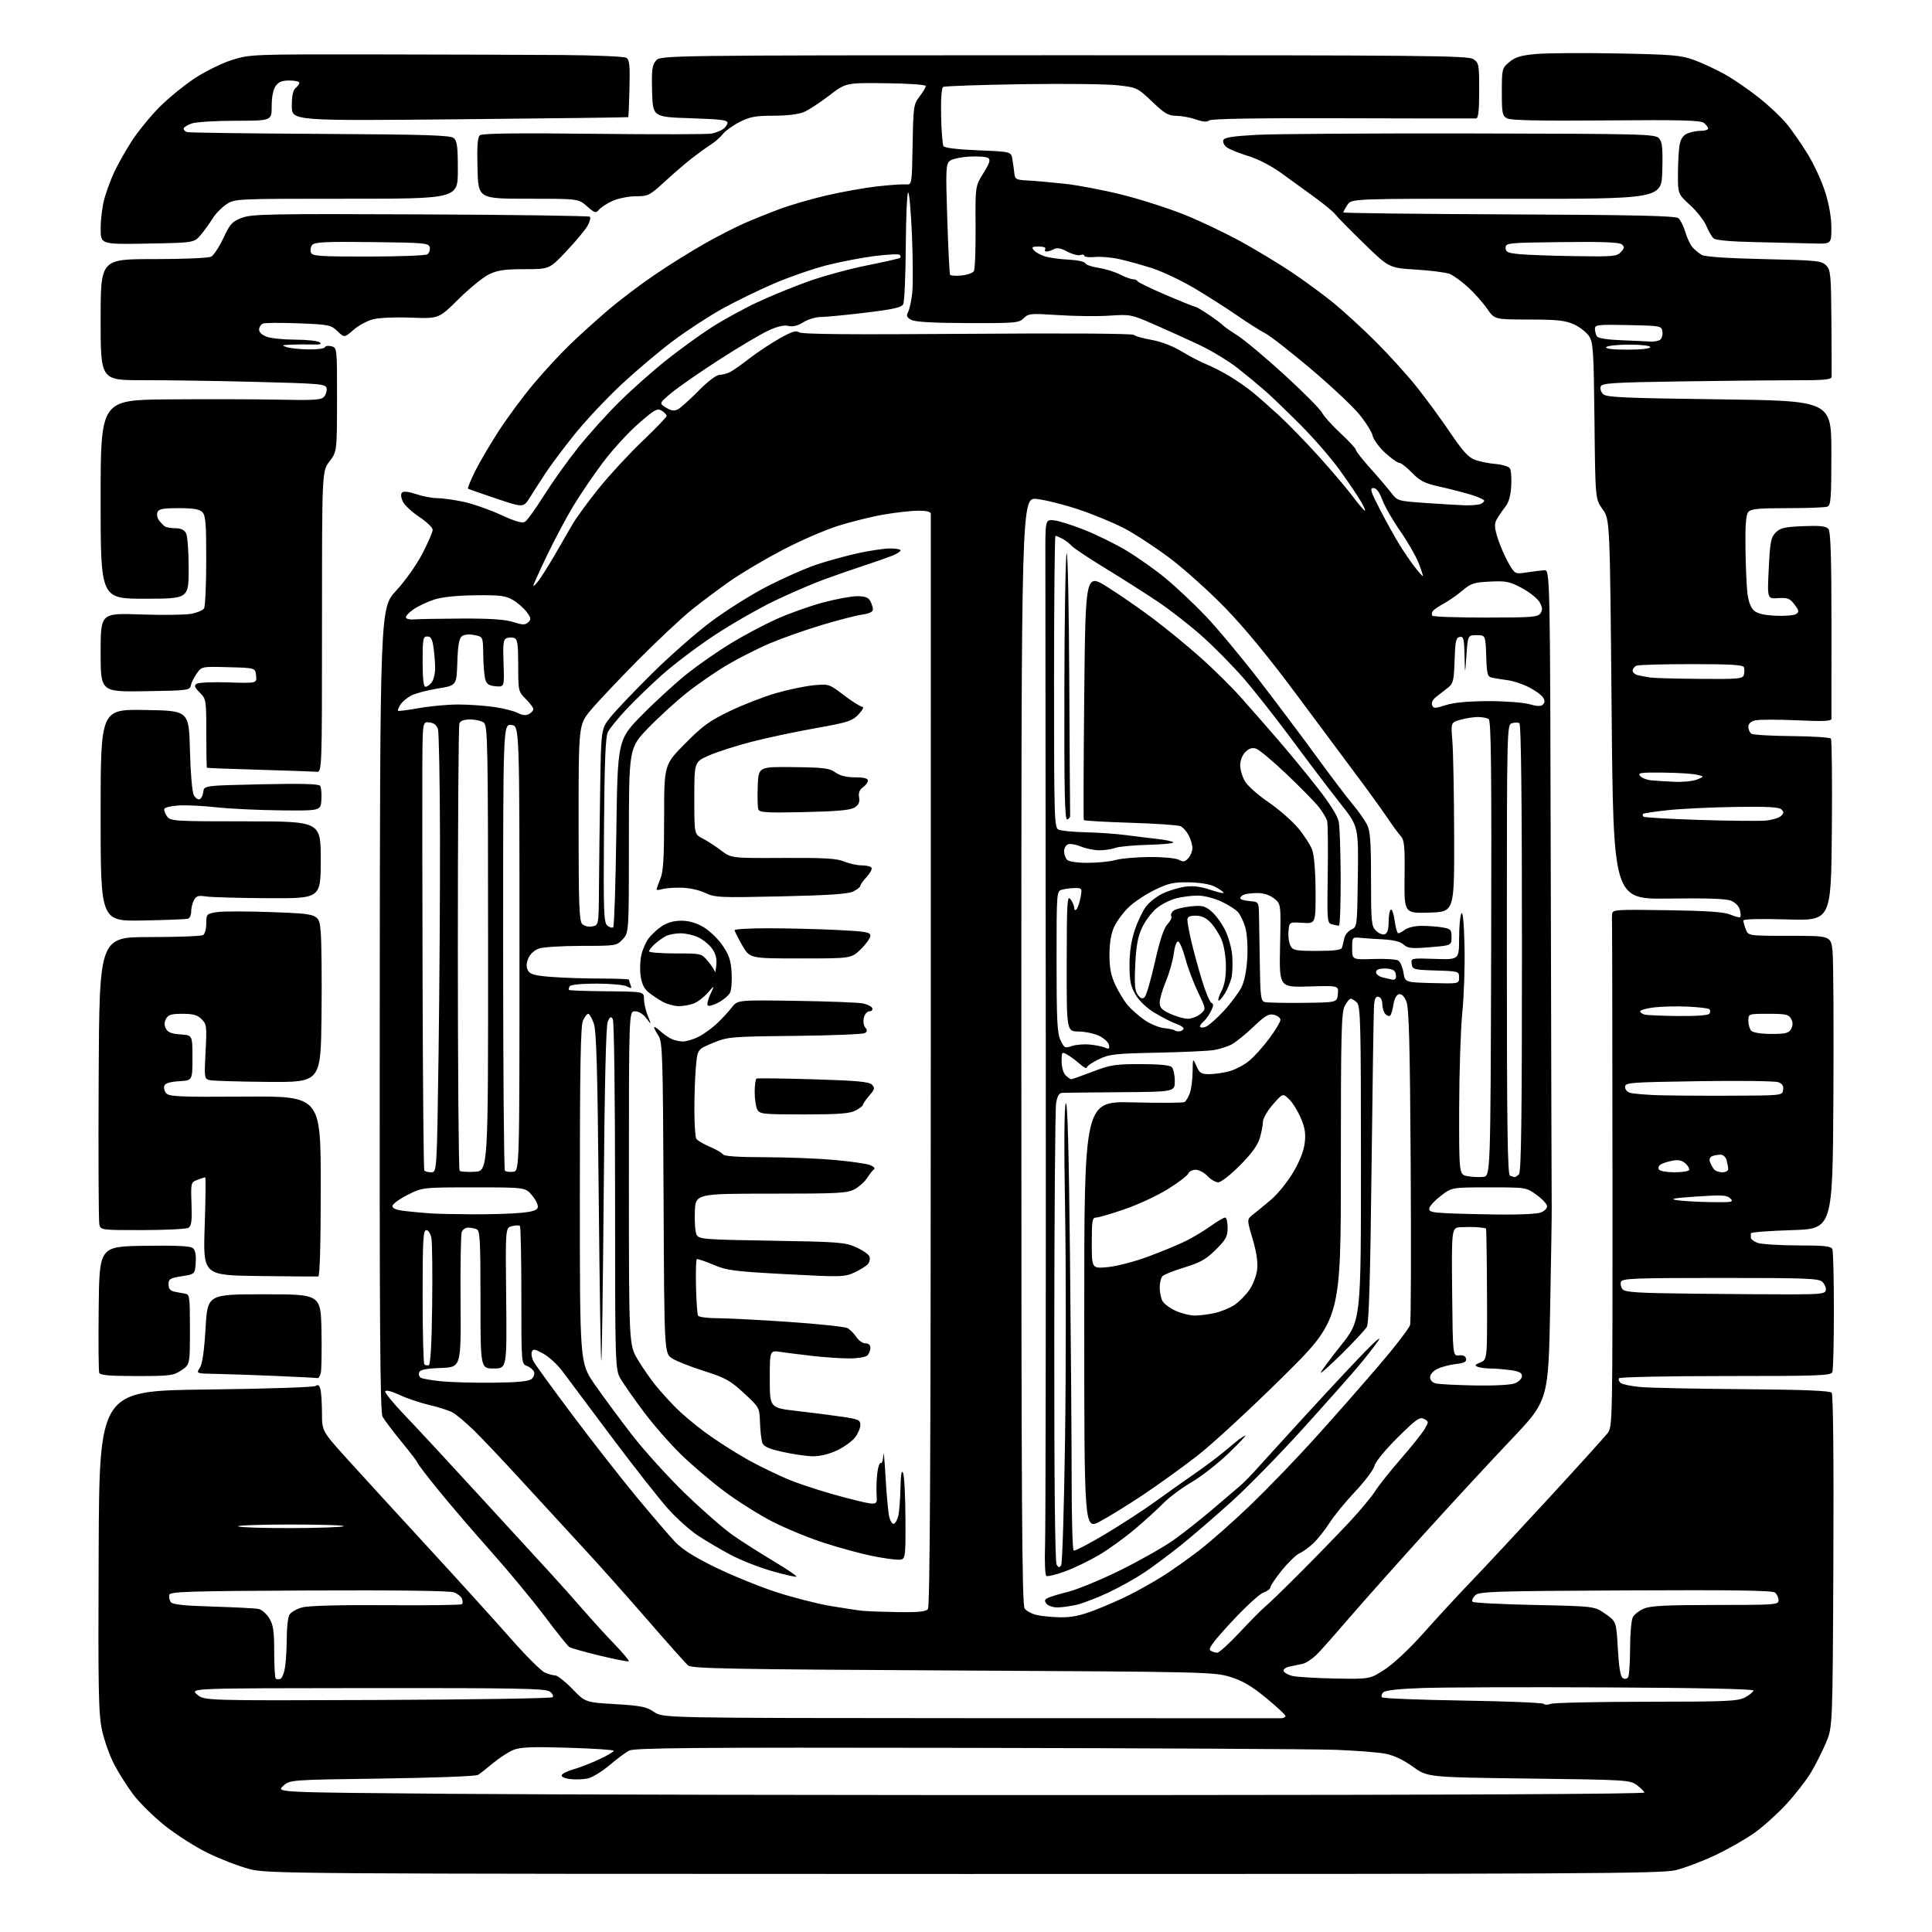 <?xml version="1.0" encoding="UTF-8" standalone="no"?>
<svg 
  version="1.1" 
  xmlns="http://www.w3.org/2000/svg" 
  xmlns:xlink="http://www.w3.org/1999/xlink" 
  xmlns:svg="http://www.w3.org/2000/svg"
  xmlns:rdf="http://www.w3.org/1999/02/22-rdf-syntax-ns#"
  xmlns:cc="http://creativecommons.org/ns#"
  xmlns:dc="http://purl.org/dc/elements/1.1/"
  viewBox="0 0 768 768"
  width="768"
  height="768"
>
<style>svg {background-color: white; }</style>"
<path stroke="none" fill="black" fill-rule="evenodd" d="M383.00,744.93C111.72,744.89 106.36,744.85 99.02,742.93C94.90,741.85 87.48,738.98 82.52,736.56C77.56,734.13 69.86,729.21 65.42,725.63C60.97,722.06 55.39,716.55 53.00,713.39C50.62,710.23 47.21,704.84 45.42,701.42C43.64,698.00 41.45,691.89 40.57,687.85C39.15,681.43 38.98,672.44 39.22,616.68C39.50,552.86 39.50,552.86 81.98,552.36C106.50,552.07 124.95,551.45 125.61,550.91C126.40,550.25 126.95,550.67 127.36,552.23C127.70,553.48 127.98,557.74 127.99,561.70C128.00,568.89 128.00,568.89 138.22,580.20C143.84,586.41 158.13,602.02 169.97,614.88C181.81,627.74 196.52,643.96 202.65,650.93C208.78,657.89 214.99,664.13 216.45,664.79C217.90,665.46 219.82,666.00 220.70,666.00C221.58,666.00 224.63,668.41 227.49,671.35C232.67,676.71 232.67,676.71 244.59,677.42C254.83,678.03 256.99,678.47 260.01,680.54C263.52,682.94 263.52,682.94 385.51,683.00C452.60,683.03 508.29,683.05 509.25,683.03C510.21,683.01 511.00,682.61 511.00,682.14C511.00,681.67 507.52,678.43 503.28,674.95C497.48,670.19 493.92,668.10 489.03,666.59C482.72,664.65 479.07,664.56 378.90,664.04C290.45,663.58 275.05,663.29 273.56,662.05C272.60,661.25 265.37,653.15 257.49,644.05C249.61,634.95 238.16,622.10 232.05,615.50C225.94,608.90 214.99,596.99 207.72,589.04C200.45,581.09 191.80,571.94 188.50,568.71C185.20,565.48 181.28,562.20 179.79,561.42C178.30,560.63 174.18,559.32 170.64,558.50C167.10,557.68 161.80,555.89 158.85,554.52C155.62,553.02 153.36,552.46 153.14,553.09C152.95,553.67 156.33,557.82 160.65,562.32C164.98,566.82 178.19,581.06 190.01,593.97C201.83,606.88 214.43,620.60 218.00,624.47C221.57,628.34 227.62,635.10 231.44,639.50C235.26,643.90 241.09,650.30 244.39,653.72C247.69,657.15 250.19,660.14 249.94,660.38C249.70,660.62 244.55,659.62 238.50,658.16C232.45,656.70 226.97,655.15 226.32,654.73C225.66,654.31 221.26,648.81 216.52,642.50C211.79,636.20 202.20,624.62 195.21,616.77C188.22,608.92 178.79,597.92 174.25,592.33C169.71,586.73 166.00,581.88 166.00,581.54C166.00,581.20 163.15,577.45 159.66,573.20C156.18,568.95 152.76,564.42 152.07,563.14C151.09,561.30 150.85,527.16 150.95,401.26C151.08,241.71 151.08,241.71 157.43,234.85C161.04,230.95 165.56,224.58 167.89,220.09C170.15,215.75 172.00,211.48 172.00,210.61C172.00,209.73 169.59,207.42 166.64,205.46C163.69,203.50 160.74,200.73 160.09,199.30C159.36,197.70 159.26,196.34 159.83,195.77C160.40,195.20 162.55,195.45 165.42,196.42C167.98,197.29 171.74,198.01 173.78,198.02C175.83,198.03 180.47,198.67 184.11,199.44C187.75,200.21 194.43,202.53 198.96,204.60C204.95,207.34 207.61,208.10 208.74,207.39C209.59,206.86 212.96,202.16 216.23,196.96C219.51,191.76 225.59,183.22 229.75,178.00C233.92,172.78 241.33,164.54 246.24,159.70C251.14,154.85 259.51,147.43 264.83,143.20C270.15,138.96 278.30,133.07 282.94,130.09C287.58,127.12 295.68,122.67 300.94,120.21C306.20,117.74 315.37,113.98 321.33,111.85C327.29,109.72 337.84,106.85 344.77,105.47C351.70,104.09 357.59,102.74 357.85,102.48C358.12,102.22 358.02,101.69 357.64,101.30C357.25,100.92 352.79,101.13 347.72,101.77C342.65,102.41 334.06,104.06 328.63,105.44C323.20,106.82 313.73,110.11 307.58,112.75C301.44,115.40 292.16,119.93 286.96,122.82C281.76,125.72 273.05,131.40 267.62,135.46C262.19,139.51 252.87,147.38 246.92,152.94C240.97,158.50 232.59,167.43 228.30,172.79C224.01,178.14 218.88,185.00 216.90,188.01C214.93,191.03 212.13,195.37 210.70,197.66C208.09,201.83 208.09,201.83 197.29,198.20C191.36,196.21 186.30,194.43 186.05,194.26C185.80,194.08 187.05,191.00 188.82,187.41C190.59,183.82 194.87,176.52 198.34,171.19C201.80,165.86 208.04,157.45 212.20,152.50C216.37,147.55 222.86,140.52 226.64,136.89C230.41,133.25 237.23,127.09 241.79,123.21C246.34,119.32 254.67,113.02 260.29,109.21C265.90,105.39 274.77,99.85 280.00,96.90C285.23,93.94 292.43,90.25 296.00,88.70C299.57,87.14 305.88,84.61 310.00,83.07C314.12,81.53 322.45,79.11 328.50,77.70C334.55,76.29 343.55,74.68 348.50,74.11C353.45,73.55 358.62,73.18 360.00,73.30C362.50,73.50 362.50,73.50 362.78,57.56C363.04,42.35 363.17,41.47 365.53,38.38C366.89,36.59 368.00,34.71 368.00,34.20C368.00,33.67 361.17,33.18 352.13,33.08C336.26,32.89 336.26,32.89 329.56,38.02C325.88,40.85 321.34,43.80 319.47,44.58C317.42,45.43 312.64,46.00 307.50,46.00C300.38,46.00 298.11,46.42 294.07,48.47C291.39,49.82 288.37,51.99 287.35,53.28C286.33,54.57 284.15,56.48 282.50,57.53C280.85,58.57 277.48,61.01 275.00,62.94C272.52,64.87 267.67,69.05 264.21,72.23C258.25,77.70 257.66,78.00 252.71,78.02C249.85,78.03 245.70,78.86 243.50,79.86C241.30,80.86 238.88,82.43 238.13,83.34C236.88,84.85 236.47,84.74 233.34,82.00C229.93,79.00 229.93,79.00 210.02,79.00C190.12,79.00 190.12,79.00 189.81,66.91C189.58,57.94 189.83,54.55 190.79,53.75C191.69,53.01 205.69,52.84 236.29,53.19C260.61,53.46 281.62,53.42 283.00,53.09C284.38,52.77 286.25,52.05 287.17,51.50C288.09,50.95 288.99,49.83 289.17,49.00C289.45,47.74 287.15,47.42 274.50,47.00C259.50,46.50 259.50,46.50 259.22,36.40C258.98,27.91 259.22,25.96 260.72,24.15C262.50,21.99 262.50,21.99 422.88,21.96C566.26,21.94 583.51,22.10 585.63,23.49C587.89,24.97 588.00,25.58 588.00,36.02C588.00,44.09 587.67,47.02 586.75,47.08C586.06,47.13 562.19,47.09 533.69,47.01C499.45,46.90 481.47,47.20 480.65,47.88C479.79,48.59 478.20,48.47 475.45,47.50C473.28,46.72 469.78,46.07 467.68,46.04C464.42,46.01 462.97,45.16 457.98,40.40C452.20,34.88 451.97,34.78 444.30,33.90C440.01,33.41 422.87,33.21 406.21,33.47C389.55,33.72 375.46,34.22 374.90,34.56C374.28,34.95 373.96,39.47 374.11,46.06C374.23,52.04 374.66,57.45 375.05,58.08C375.49,58.80 380.63,59.42 388.86,59.75C401.96,60.29 401.96,60.29 402.46,63.39C402.74,65.10 403.08,67.62 403.23,69.00C403.47,71.26 403.98,71.52 408.50,71.74C411.25,71.88 417.88,72.47 423.24,73.05C428.59,73.63 438.94,75.61 446.24,77.45C453.54,79.29 464.65,82.86 470.93,85.38C477.21,87.91 487.33,92.73 493.42,96.10C499.52,99.46 508.50,104.89 513.39,108.16C518.28,111.42 525.70,116.87 529.89,120.26C534.07,123.66 541.79,130.72 547.03,135.97C552.28,141.21 559.60,149.32 563.32,154.00C567.03,158.68 572.98,166.80 576.53,172.05C581.50,179.40 583.77,181.88 586.37,182.82C588.23,183.49 591.90,184.22 594.52,184.44C597.14,184.66 599.69,185.44 600.19,186.17C600.68,186.90 600.93,190.09 600.73,193.26C600.48,197.32 599.72,199.84 598.17,201.76C596.96,203.27 595.47,205.49 594.85,206.69C593.98,208.40 594.11,210.07 595.45,214.19C596.39,217.11 598.30,221.47 599.69,223.87C602.22,228.24 602.22,228.24 606.86,227.55C609.41,227.17 612.55,226.78 613.84,226.68C616.18,226.50 616.18,226.50 616.47,352.00C616.62,421.02 616.79,478.85 616.83,480.50C616.88,482.15 616.59,499.98 616.21,520.11C615.50,556.73 615.50,556.73 600.40,572.61C592.10,581.35 576.35,598.40 565.40,610.50C554.45,622.60 541.47,637.19 536.55,642.91C531.63,648.64 526.00,655.02 524.03,657.09C522.06,659.16 519.23,661.11 517.73,661.42C516.23,661.74 513.84,662.24 512.43,662.54C511.01,662.83 510.03,663.60 510.24,664.23C510.46,664.87 511.95,665.74 513.57,666.18C515.18,666.61 522.82,667.08 530.55,667.23C544.59,667.50 544.59,667.50 550.66,663.50C554.19,661.17 560.61,655.11 566.02,649.00C571.14,643.23 579.65,634.00 584.94,628.50C590.22,623.00 604.07,608.15 615.71,595.50C627.35,582.85 637.81,571.29 638.95,569.82C641.03,567.15 641.03,566.97 640.98,467.82C640.95,413.19 640.87,367.82 640.80,367.00C640.74,366.18 640.76,364.60 640.84,363.50C640.99,361.56 641.60,361.51 662.71,361.82C678.73,362.06 685.32,362.52 687.86,363.59C689.76,364.38 691.52,364.82 691.77,364.56C692.03,364.30 691.97,363.00 691.63,361.67C691.29,360.29 689.81,358.75 688.17,358.07C686.19,357.25 678.61,356.98 663.32,357.19C641.32,357.50 641.32,357.50 640.64,282.00C639.96,206.50 639.96,206.50 637.06,202.44C634.16,198.39 634.16,198.39 633.83,167.40C633.53,139.40 633.32,136.14 631.67,133.62C630.67,132.09 627.97,129.98 625.67,128.94C622.24,127.38 619.08,127.04 607.80,127.02C594.10,127.00 594.10,127.00 591.16,122.73C589.54,120.38 586.14,116.54 583.60,114.20C581.06,111.86 577.75,109.47 576.24,108.88C574.73,108.30 568.70,107.52 562.83,107.16C552.16,106.50 552.16,106.50 542.11,96.71C536.58,91.33 531.48,86.14 530.78,85.19C530.08,84.23 526.42,81.21 522.66,78.47C518.90,75.74 512.86,71.36 509.25,68.74C505.30,65.89 500.05,63.19 496.09,61.98C492.46,60.87 488.66,59.32 487.62,58.53C486.59,57.74 485.99,56.47 486.29,55.70C486.68,54.66 490.04,54.12 499.35,53.61C506.25,53.22 544.73,52.97 584.88,53.05C653.32,53.18 657.97,53.30 659.47,54.96C660.77,56.41 661.02,58.78 660.78,67.91C660.50,79.09 660.50,79.09 598.88,79.02C537.26,78.96 537.26,78.96 535.63,81.44C534.73,82.81 534.00,84.16 534.00,84.44C534.00,84.72 563.63,85.07 599.85,85.22C650.38,85.44 666.04,85.79 667.19,86.74C668.01,87.42 669.24,89.89 669.94,92.24C670.63,94.58 671.94,97.33 672.84,98.34C673.74,99.36 675.38,100.71 676.49,101.34C677.77,102.08 686.73,102.68 701.22,103.00C722.26,103.46 724.09,103.65 725.91,105.50C727.72,107.34 727.88,109.11 728.02,128.00C728.11,139.28 728.14,149.11 728.09,149.84C728.02,150.91 724.90,151.19 713.25,151.17C705.14,151.16 684.64,151.37 667.70,151.62C641.22,152.02 636.82,152.30 636.32,153.62C635.99,154.46 636.40,155.83 637.23,156.66C638.51,157.94 645.50,158.25 683.37,158.74C728.00,159.31 728.00,159.31 728.00,180.05C728.00,198.04 727.79,200.87 726.42,201.39C725.55,201.73 718.40,202.00 710.54,202.00C698.89,202.00 696.01,202.28 694.97,203.54C694.06,204.64 693.73,208.74 693.85,217.79C693.93,224.78 694.28,232.84 694.61,235.69C695.00,239.00 695.93,241.53 697.18,242.66C698.55,243.90 701.17,244.54 705.82,244.76C709.50,244.94 713.17,244.64 713.98,244.09C715.26,243.23 715.17,242.71 713.34,240.30C711.51,237.88 710.63,237.54 706.86,237.77C702.50,238.05 702.50,238.05 703.11,225.94C703.64,215.32 703.98,213.57 705.89,211.67C707.71,209.84 709.43,209.45 716.83,209.16C723.62,208.89 725.88,209.15 726.81,210.28C727.71,211.36 728.03,221.11 728.04,248.12C728.05,268.13 728.04,285.05 728.03,285.73C728.01,286.68 724.79,286.82 714.16,286.33C706.55,285.99 699.12,286.00 697.66,286.37C695.93,286.80 695.00,287.71 695.00,288.96C695.00,290.02 695.56,291.24 696.25,291.68C696.94,292.12 704.17,292.54 712.32,292.61C720.46,292.68 727.44,293.13 727.82,293.62C728.19,294.10 728.36,310.59 728.19,330.26C727.88,366.02 727.88,366.02 710.44,365.49C699.70,365.17 693.00,365.33 693.00,365.92C693.00,366.44 693.44,368.02 693.98,369.43C694.95,372.00 694.95,372.00 711.40,372.00C727.84,372.00 727.84,372.00 728.47,378.25C728.82,381.69 728.96,407.90 728.80,436.50C728.50,488.50 728.50,488.50 712.25,489.00C703.31,489.27 695.99,489.84 696.00,490.25C696.00,490.66 696.00,491.46 696.00,492.02C696.00,492.59 697.18,493.50 698.62,494.04C700.06,494.59 707.22,495.05 714.53,495.07C725.54,495.09 727.92,495.36 728.41,496.63C728.73,497.47 729.00,508.44 729.00,521.00C729.00,533.56 728.73,544.55 728.39,545.42C727.85,546.83 723.18,547.00 685.95,547.00C662.71,547.00 643.87,547.39 643.57,547.89C643.27,548.37 643.58,549.22 644.26,549.77C644.94,550.31 648.42,551.03 652.00,551.36C655.58,551.69 673.95,552.08 692.83,552.22C717.28,552.42 727.44,552.83 728.12,553.65C728.72,554.37 728.97,579.66 728.79,620.65C728.50,686.50 728.50,686.50 725.85,692.78C724.40,696.23 721.70,701.57 719.85,704.65C718.01,707.72 713.63,713.35 710.11,717.17C706.60,720.98 700.91,726.11 697.46,728.56C694.02,731.02 686.98,735.03 681.82,737.48C676.66,739.92 669.52,742.61 665.97,743.45C660.25,744.79 627.32,744.97 383.00,744.93zM451.25,713.57C577.18,713.53 653.88,713.14 653.69,712.56C653.51,712.04 652.13,710.69 650.62,709.56C647.97,707.58 646.28,707.48 607.68,707.00C567.50,706.50 567.50,706.50 561.66,702.30C557.83,699.55 554.03,697.76 550.66,697.12C547.82,696.57 538.98,695.89 531.00,695.58C523.02,695.28 457.10,694.93 384.50,694.80C274.96,694.60 252.07,694.79 250.00,695.92C248.62,696.66 245.12,699.29 242.21,701.75C239.29,704.22 235.47,706.55 233.71,706.95C231.94,707.34 228.79,707.46 226.70,707.22C224.52,706.96 223.07,706.30 223.28,705.66C223.49,705.04 225.64,703.98 228.08,703.30C230.51,702.61 235.09,700.83 238.25,699.34C241.41,697.85 244.00,696.33 244.00,695.96C244.00,695.59 235.79,695.05 225.75,694.75C211.17,694.32 206.80,694.50 204.00,695.66C202.08,696.45 198.48,698.80 196.00,700.87C193.53,702.94 190.82,705.05 190.00,705.56C189.18,706.08 172.00,706.73 151.83,707.00C115.16,707.50 115.16,707.50 112.50,710.00C109.84,712.50 109.84,712.50 179.17,713.07C217.30,713.39 339.74,713.62 451.25,713.57zM616.47,677.31C617.59,676.86 634.70,676.49 654.50,676.47C686.83,676.45 690.83,676.27 693.75,674.70C695.54,673.73 697.00,672.52 697.00,672.00C697.00,671.41 674.72,670.94 638.75,670.77C606.71,670.62 573.88,670.73 565.80,671.00C556.08,671.33 550.68,671.92 549.86,672.73C549.19,673.41 548.98,674.31 549.40,674.73C549.82,675.15 564.26,675.73 581.50,676.00C598.74,676.27 613.20,676.86 613.64,677.31C614.09,677.75 615.36,677.75 616.47,677.31zM150.00,675.77C187.86,675.62 219.21,675.13 219.67,674.67C220.12,674.21 219.62,673.19 218.54,672.41C216.90,671.20 205.65,670.99 146.05,671.04C75.50,671.10 75.50,671.10 78.33,673.57C81.16,676.04 81.16,676.04 150.00,675.77zM111.47,667.37C112.17,667.10 113.03,664.82 113.37,662.30C113.72,659.78 114.00,654.60 114.00,650.79C114.00,646.99 114.46,643.01 115.02,641.97C115.58,640.92 117.86,639.58 120.09,638.98C122.68,638.28 134.78,637.96 153.59,638.09C169.78,638.21 183.31,638.03 183.64,637.69C183.97,637.36 183.98,636.39 183.65,635.53C183.32,634.67 181.88,633.52 180.44,632.98C178.79,632.35 157.43,632.08 122.68,632.24C74.57,632.47 67.49,632.69 67.26,634.00C67.12,634.83 67.39,636.10 67.86,636.83C68.49,637.81 72.91,638.29 84.61,638.64C93.35,638.90 101.53,639.33 102.78,639.59C104.04,639.84 105.95,641.50 107.03,643.28C108.64,645.92 108.99,648.32 109.00,656.58C109.00,662.13 109.27,666.94 109.60,667.26C109.93,667.59 110.77,667.64 111.47,667.37zM647.21,666.70C647.63,666.04 647.98,660.86 647.98,655.18C647.99,649.51 648.49,643.96 649.08,642.85C649.67,641.74 651.69,640.19 653.55,639.42C656.16,638.32 662.64,638.00 681.97,638.00C705.79,638.00 707.00,637.91 707.00,636.12C707.00,635.09 706.37,633.72 705.60,633.08C704.57,632.22 689.12,632.00 646.14,632.21C592.70,632.48 587.93,632.64 586.34,634.23C585.40,635.18 584.97,636.30 585.39,636.73C585.81,637.15 596.89,637.73 610.00,638.00C633.83,638.50 633.83,638.50 638.17,641.54C642.50,644.59 642.50,644.59 643.12,655.40C643.54,662.89 644.15,666.47 645.09,667.06C645.91,667.56 646.75,667.42 647.21,666.70zM483.86,656.98C484.61,656.99 488.66,653.32 492.86,648.82C497.06,644.32 501.62,639.72 503.00,638.59C504.38,637.46 510.68,631.35 517.00,625.02C523.33,618.68 532.02,609.74 536.30,605.15C540.59,600.56 545.26,594.97 546.67,592.72C548.09,590.48 552.68,584.71 556.87,579.89C561.07,575.08 565.30,569.78 566.28,568.12C568.00,565.19 567.99,565.07 566.08,564.05C564.37,563.13 562.99,564.11 555.59,571.44C550.63,576.36 546.78,581.06 546.38,582.69C546.01,584.24 542.60,588.78 538.81,592.80C535.01,596.81 530.40,602.44 528.56,605.30C526.72,608.16 523.80,611.83 522.08,613.46C520.36,615.09 517.88,616.89 516.57,617.46C515.26,618.03 512.12,621.06 509.59,624.18C507.07,627.31 505.00,630.37 505.00,630.98C505.00,631.60 503.75,632.54 502.23,633.07C500.70,633.60 495.03,638.81 489.62,644.65C482.25,652.60 480.13,655.47 481.15,656.11C481.89,656.58 483.11,656.98 483.86,656.98zM421.52,642.90C425.97,642.97 429.54,642.23 435.19,640.06C439.39,638.44 445.67,635.68 449.15,633.92C452.63,632.17 458.40,628.91 461.99,626.68C465.57,624.45 472.23,619.75 476.79,616.23C481.35,612.71 490.53,604.58 497.20,598.17C503.87,591.75 515.22,579.98 522.44,572.00C529.65,564.02 541.04,551.09 547.75,543.26C554.47,535.43 560.23,527.95 560.55,526.64C560.88,525.34 560.98,496.65 560.77,462.88C560.48,415.30 560.10,400.76 559.08,398.20C558.23,396.06 557.20,395.01 556.15,395.21C555.15,395.40 554.30,396.95 553.92,399.27C553.59,401.33 553.01,403.32 552.64,403.69C552.27,404.06 551.41,403.81 550.73,403.13C550.05,402.45 549.50,400.69 549.50,399.22C549.50,397.62 548.89,396.42 547.98,396.24C546.87,396.02 546.39,396.96 546.19,399.72C546.04,401.80 545.60,430.95 545.21,464.50C544.70,508.48 544.17,526.06 543.32,527.50C542.67,528.60 538.28,533.32 533.57,537.98C528.86,542.64 525.00,546.11 525.00,545.68C525.00,545.26 528.60,540.40 533.00,534.88C541.00,524.85 541.00,524.85 541.00,462.49C541.00,407.14 540.82,399.97 539.43,398.57C538.56,397.71 537.45,397.00 536.95,397.00C536.46,397.00 535.36,398.33 534.53,399.95C533.21,402.50 533.00,411.15 533.01,463.70C533.02,524.50 533.02,524.50 509.76,547.51C496.97,560.16 481.71,574.22 475.86,578.76C470.00,583.30 460.32,590.27 454.35,594.25C448.37,598.24 440.67,602.99 437.24,604.81C431.00,608.12 431.00,608.12 431.00,522.92C431.00,437.72 431.00,437.72 450.43,438.21C461.12,438.48 470.32,438.42 470.87,438.08C471.42,437.74 472.35,436.20 472.94,434.66C473.52,433.13 474.04,429.31 474.08,426.18C474.16,420.50 474.16,420.50 475.58,423.75C476.80,426.54 477.51,427.00 480.56,427.00C482.51,427.00 486.06,426.51 488.44,425.91C490.81,425.31 494.45,423.43 496.52,421.72C498.59,420.02 502.24,415.96 504.64,412.70C507.04,409.44 509.00,406.16 509.00,405.41C509.00,404.66 507.86,403.75 506.46,403.40C504.35,402.87 502.98,403.67 498.18,408.24C495.03,411.26 491.10,414.40 489.47,415.24C487.84,416.08 484.70,417.06 482.50,417.42C480.30,417.78 470.15,418.25 459.95,418.46C443.11,418.80 440.96,419.05 436.70,421.12C434.11,422.37 432.00,423.84 432.00,424.39C432.00,424.93 430.76,424.28 429.25,422.94C427.74,421.60 425.49,419.93 424.25,419.24C422.08,418.03 422.00,418.13 422.00,421.92C422.00,424.17 422.68,426.53 423.57,427.43C424.44,428.29 425.46,429.00 425.84,429.00C426.23,429.00 430.05,427.65 434.34,426.00C441.33,423.31 443.28,423.00 453.36,423.00C460.77,423.00 465.01,423.41 465.80,424.20C466.46,424.86 467.00,427.33 467.00,429.70C467.00,434.00 467.00,434.00 445.50,434.17C433.68,434.26 423.21,434.37 422.25,434.42C421.01,434.48 420.30,435.67 419.82,438.50C419.45,440.70 419.12,482.55 419.09,531.50C419.05,588.33 419.39,621.04 420.02,622.00C420.81,623.20 421.17,623.24 421.84,622.20C422.30,621.48 423.00,598.72 423.38,571.62C423.77,544.52 423.77,503.91 423.39,481.37C422.93,454.82 423.04,439.76 423.68,438.61C424.35,437.41 424.89,457.12 425.33,499.17C425.70,533.45 426.00,573.74 426.00,588.69C426.00,603.65 426.36,616.10 426.79,616.37C427.23,616.64 432.91,613.69 439.41,609.80C445.91,605.92 454.89,600.08 459.37,596.82C463.84,593.57 470.71,588.70 474.63,586.00C478.56,583.30 483.96,579.26 486.63,577.03C489.31,574.79 491.95,572.61 492.50,572.18C493.05,571.76 494.18,571.06 495.00,570.63C495.82,570.20 492.98,573.26 488.67,577.43C484.37,581.59 477.64,586.87 473.72,589.16C469.81,591.45 464.78,595.19 462.55,597.47C460.32,599.75 455.23,604.39 451.23,607.77C447.24,611.16 440.80,615.81 436.94,618.11C433.07,620.40 426.97,623.35 423.38,624.65C419.79,625.96 416.43,626.77 415.93,626.46C415.43,626.15 415.20,620.68 415.43,614.20C415.65,607.76 415.78,520.38 415.72,420.00C415.65,319.62 415.58,230.53 415.55,222.00C415.50,206.50 415.50,206.50 418.98,206.84C420.89,207.03 426.43,208.78 431.27,210.72C436.12,212.66 443.60,216.36 447.90,218.94C452.19,221.52 459.04,226.36 463.10,229.69C467.17,233.02 474.33,239.74 479.02,244.62C483.71,249.51 493.42,261.15 500.62,270.50C507.81,279.85 518.12,293.57 523.52,301.00C528.92,308.43 535.24,316.75 537.54,319.50C539.85,322.25 542.48,325.94 543.37,327.70C544.70,330.32 545.00,334.29 545.00,349.45C545.00,366.60 545.15,368.15 546.98,369.98C548.07,371.07 549.64,371.69 550.48,371.37C551.52,370.97 552.00,369.41 552.00,366.45C552.00,364.07 552.39,361.88 552.87,361.58C553.35,361.28 554.04,363.28 554.41,366.02C554.77,368.76 555.42,371.00 555.84,371.00C556.27,371.00 557.49,370.34 558.56,369.53C559.63,368.72 562.52,368.05 565.00,368.04C567.48,368.03 571.19,368.30 573.25,368.64C576.69,369.21 577.00,369.53 577.00,372.54C577.00,375.82 577.00,375.82 568.46,376.53C561.10,377.14 559.66,377.00 558.00,375.50C556.70,374.33 553.99,373.64 549.78,373.42C546.33,373.23 542.15,372.95 540.50,372.79C537.57,372.51 537.50,372.60 537.50,377.00C537.50,381.50 537.50,381.50 546.00,381.21C550.67,381.05 555.13,381.34 555.89,381.85C556.66,382.37 557.56,384.53 557.91,386.65C558.53,390.50 558.53,390.50 569.27,390.78C580.00,391.07 580.00,391.07 580.00,388.57C580.00,386.11 579.87,386.07 570.75,385.79C561.93,385.51 561.48,385.39 561.17,383.18C560.84,380.87 560.90,380.86 570.42,381.18C580.00,381.50 580.00,381.50 580.02,373.00C580.02,368.32 580.44,363.86 580.94,363.07C581.51,362.16 581.96,366.94 582.17,376.07C582.35,384.01 581.96,395.90 581.29,402.50C580.63,409.10 580.07,426.29 580.04,440.70C580.00,466.91 580.00,466.91 583.34,467.54C585.18,467.88 587.99,468.01 589.59,467.83C592.50,467.50 592.50,467.50 592.76,377.06C592.96,305.37 592.75,286.46 591.76,285.83C591.06,285.39 589.15,285.03 587.50,285.02C585.85,285.02 582.75,285.50 580.61,286.09C576.73,287.17 576.73,287.17 577.35,294.83C577.69,299.05 578.01,316.00 578.05,332.50C578.12,362.50 578.12,362.50 568.15,362.78C558.19,363.07 558.19,363.07 558.34,348.65C558.48,336.27 558.26,333.96 556.78,332.32C555.83,331.27 553.36,327.88 551.28,324.79C549.20,321.70 543.90,314.37 539.50,308.49C535.10,302.61 524.15,287.90 515.16,275.80C504.58,261.55 494.71,249.55 487.16,241.77C480.75,235.16 470.77,226.20 465.00,221.86C459.23,217.52 451.07,212.18 446.87,210.00C442.68,207.81 434.52,204.44 428.74,202.51C422.96,200.58 415.47,198.71 412.11,198.35C406.00,197.72 406.00,197.72 406.00,417.67C406.00,596.46 406.24,637.95 407.30,639.39C408.01,640.37 410.15,641.54 412.05,641.98C413.95,642.43 418.21,642.84 421.52,642.90zM357.13,640.84C364.94,640.96 368.05,640.65 368.86,639.66C369.67,638.69 369.98,578.88 370.00,421.91C370.01,302.89 370.02,204.94 370.01,204.25C370.00,203.42 368.35,203.00 365.13,203.00C362.45,203.00 356.27,203.69 351.38,204.53C346.50,205.36 338.23,207.41 333.00,209.08C327.77,210.74 317.88,215.05 311.00,218.66C304.12,222.27 294.90,227.72 290.50,230.78C286.10,233.84 279.12,239.05 275.00,242.36C270.88,245.68 261.24,254.71 253.58,262.44C245.93,270.17 237.49,279.11 234.83,282.30C230.00,288.10 230.00,288.10 230.00,326.98C230.00,359.53 230.23,366.09 231.44,367.30C232.28,368.14 233.96,368.54 235.44,368.26C238.00,367.77 238.00,367.77 238.10,352.63C238.16,344.31 238.37,326.76 238.58,313.63C238.95,289.77 238.95,289.77 242.63,285.13C244.66,282.59 252.01,274.85 258.98,267.94C265.94,261.03 276.55,251.68 282.57,247.18C288.58,242.67 298.71,236.31 305.07,233.04C311.43,229.78 320.17,225.92 324.48,224.47C328.79,223.03 336.19,220.99 340.91,219.94C345.63,218.90 351.41,218.03 353.75,218.02C356.09,218.01 358.00,218.35 358.00,218.78C358.00,219.21 356.54,220.15 354.75,220.88C352.96,221.60 348.12,223.30 344.00,224.65C339.88,225.99 332.68,228.49 328.00,230.19C323.32,231.89 314.32,235.76 308.00,238.78C301.68,241.81 290.88,248.00 284.00,252.54C277.12,257.08 267.68,264.22 263.00,268.42C258.32,272.61 251.89,278.84 248.71,282.27C245.52,285.70 242.34,289.62 241.64,291.00C240.69,292.86 240.29,302.81 240.09,330.06C239.86,362.65 240.00,366.76 241.44,367.95C242.32,368.68 243.37,368.96 243.77,368.56C244.17,368.16 244.72,351.23 245.00,330.94C245.50,294.04 245.50,294.04 255.50,283.93C261.00,278.37 269.10,270.99 273.50,267.53C277.90,264.06 285.61,258.73 290.64,255.66C295.66,252.60 303.79,248.29 308.70,246.08C313.61,243.87 321.88,240.92 327.07,239.53C332.25,238.14 338.40,237.00 340.71,237.00C343.86,237.00 345.19,237.49 345.96,238.93C346.53,240.00 347.00,241.51 347.00,242.30C347.00,243.22 345.49,243.93 342.72,244.31C340.37,244.64 333.06,246.53 326.47,248.51C319.89,250.50 310.68,253.76 306.00,255.75C301.32,257.74 293.82,261.53 289.32,264.18C284.81,266.83 277.61,271.77 273.32,275.16C269.02,278.54 262.01,284.92 257.75,289.33C250.00,297.35 250.00,297.35 250.00,334.03C250.00,370.71 250.00,370.71 247.55,373.35C245.12,375.97 244.94,376.00 231.20,376.00C223.55,376.00 215.92,376.48 214.24,377.06C212.40,377.71 210.72,379.26 210.01,380.97C209.18,382.98 209.14,384.39 209.87,385.76C210.72,387.34 212.42,387.81 219.20,388.34C223.77,388.70 232.56,388.99 238.75,388.99C244.94,389.00 250.00,389.19 250.00,389.42C250.00,389.65 250.29,390.60 250.65,391.53C251.21,392.99 251.00,393.07 249.22,392.12C248.07,391.50 242.63,391.00 237.12,391.00C231.12,391.00 226.85,391.43 226.46,392.07C226.10,392.65 225.98,393.31 226.19,393.53C226.41,393.74 233.21,393.98 241.29,394.05C256.00,394.19 256.00,394.19 256.00,397.12C256.00,398.74 256.67,401.74 257.50,403.78C258.99,407.50 258.99,407.50 256.91,404.75C255.65,403.08 253.88,402.00 252.42,402.00C250.00,402.00 250.00,402.00 250.00,468.31C250.00,534.62 250.00,534.62 253.56,540.53C255.52,543.78 258.72,548.39 260.67,550.77C262.62,553.16 266.18,557.09 268.56,559.51C270.95,561.93 276.19,566.34 280.20,569.31C284.22,572.28 291.55,577.01 296.50,579.82C301.45,582.64 309.55,586.56 314.50,588.54C319.45,590.51 329.19,593.59 336.14,595.37C348.77,598.60 348.77,598.60 348.48,594.55C348.31,592.32 348.42,588.37 348.72,585.77C349.01,583.17 349.65,581.28 350.13,581.58C350.61,581.88 351.07,580.40 351.15,578.31C351.24,576.21 351.63,580.12 352.01,587.00C352.40,593.88 353.05,600.99 353.45,602.80C353.86,604.63 354.70,605.93 355.34,605.72C355.98,605.51 356.78,604.02 357.13,602.42C357.48,600.81 357.85,595.90 357.95,591.50C358.08,586.02 358.41,584.13 359.00,585.50C359.47,586.60 359.89,594.81 359.93,603.75C360.00,620.00 360.00,620.00 356.96,620.00C355.28,620.00 350.45,619.29 346.21,618.42C341.97,617.55 333.60,615.25 327.61,613.32C321.62,611.39 312.40,607.60 307.11,604.90C301.83,602.19 293.23,596.78 288.00,592.88C282.77,588.97 274.98,582.34 270.67,578.14C266.37,573.94 259.81,566.45 256.10,561.50C252.40,556.55 248.27,550.70 246.93,548.50C244.50,544.50 244.50,544.50 244.50,475.50C244.50,435.49 244.12,405.90 243.59,405.08C242.85,403.94 242.46,404.14 241.60,406.08C240.88,407.68 240.34,430.90 239.98,475.00C239.68,511.57 239.25,541.27 239.03,541.00C238.80,540.73 238.34,511.25 238.00,475.50C237.51,424.45 237.09,409.70 236.02,406.75C235.28,404.69 234.28,403.00 233.81,403.00C233.34,403.00 232.40,404.24 231.73,405.75C230.80,407.83 230.50,424.71 230.50,475.13C230.50,541.75 230.50,541.75 236.27,550.13C239.45,554.73 246.10,563.75 251.05,570.16C256.00,576.57 265.60,587.17 272.38,593.72C279.16,600.28 287.64,607.69 291.23,610.20C294.82,612.71 302.10,617.35 307.41,620.52C312.71,623.69 316.85,626.48 316.60,626.73C316.35,626.98 311.95,625.99 306.82,624.52C301.70,623.06 294.19,620.09 290.15,617.92C286.11,615.75 280.37,612.36 277.38,610.38C274.40,608.40 269.23,603.79 265.89,600.14C262.55,596.49 252.40,583.60 243.33,571.50C234.26,559.40 225.32,547.46 223.48,544.97C221.63,542.47 218.29,539.41 216.05,538.15C212.63,536.23 211.90,536.10 211.42,537.35C211.10,538.17 211.40,539.89 212.08,541.17C212.76,542.45 219.73,552.05 227.57,562.50C235.41,572.95 246.85,587.58 252.99,595.00C259.14,602.42 266.04,610.47 268.33,612.88C271.29,615.98 276.00,618.96 284.50,623.10C291.10,626.31 301.90,630.71 308.50,632.86C315.10,635.01 324.77,637.49 330.00,638.38C335.23,639.26 341.07,640.14 343.00,640.33C344.93,640.52 351.28,640.75 357.13,640.84zM420.37,638.98C418.65,638.99 416.72,638.37 416.07,637.59C415.17,636.50 415.20,635.99 416.20,635.36C416.92,634.91 420.65,633.75 424.50,632.79C428.35,631.83 437.80,627.92 445.50,624.11C453.20,620.29 462.65,614.94 466.50,612.21C470.35,609.48 477.38,603.93 482.12,599.87C486.86,595.82 491.81,591.60 493.12,590.50C494.43,589.40 497.52,586.23 500.00,583.45C502.48,580.68 511.48,570.79 520.00,561.49C528.52,552.19 538.82,541.19 542.87,537.04C547.12,532.69 549.24,530.98 547.87,533.00C546.57,534.92 543.03,539.45 540.00,543.05C536.98,546.65 526.99,557.90 517.81,568.05C508.63,578.20 495.80,591.29 489.31,597.14C482.81,602.99 473.90,610.66 469.50,614.20C465.10,617.73 458.63,622.56 455.12,624.94C451.61,627.31 445.07,630.97 440.59,633.07C436.10,635.17 430.43,637.36 427.97,637.92C425.51,638.49 422.09,638.96 420.37,638.98zM115.88,607.44C126.92,607.41 136.26,607.07 136.64,606.69C137.02,606.31 127.47,606.01 115.42,606.02C103.36,606.02 94.02,606.36 94.66,606.77C95.29,607.17 104.84,607.47 115.88,607.44zM323.00,578.89C320.52,578.85 315.17,578.06 311.11,577.15C305.50,575.90 303.55,575.02 303.02,573.50C302.64,572.40 302.23,568.80 302.11,565.50C301.90,559.52 301.88,559.48 295.70,553.77C290.26,548.75 288.34,547.68 280.00,545.04C274.77,543.38 269.05,541.14 267.28,540.05C264.06,538.07 264.06,538.07 263.78,476.24C263.52,419.32 263.36,414.20 261.75,411.74C260.79,410.27 260.00,408.75 260.00,408.36C260.00,407.97 261.01,408.57 262.25,409.70C263.49,410.83 265.48,412.26 266.68,412.88C267.89,413.49 270.04,414.00 271.47,414.00C272.91,414.00 275.75,413.14 277.79,412.08C279.83,411.03 283.09,408.67 285.03,406.83C286.98,405.00 289.61,402.15 290.88,400.50C293.20,397.50 293.20,397.50 316.45,397.85C329.23,398.04 341.19,398.50 343.02,398.87C344.85,399.25 346.53,400.10 346.76,400.78C346.98,401.45 346.46,402.00 345.60,402.00C344.74,402.00 343.75,403.13 343.41,404.51C343.06,405.90 343.29,407.65 343.94,408.42C344.83,409.49 344.79,410.02 343.80,410.66C343.08,411.12 330.57,411.63 316.00,411.78C290.29,412.06 289.32,412.14 283.39,414.59C277.28,417.11 277.28,417.11 276.65,423.80C276.30,427.49 276.02,435.23 276.02,441.00C276.03,446.77 276.37,452.03 276.79,452.69C277.20,453.34 279.62,454.77 282.16,455.85C284.70,456.94 287.08,458.32 287.45,458.92C287.88,459.62 293.64,460.00 303.81,460.01C312.44,460.02 324.81,460.49 331.31,461.06C337.80,461.63 344.31,462.55 345.77,463.10C347.24,463.66 347.99,464.43 347.44,464.81C346.90,465.19 345.67,466.73 344.72,468.23C343.76,469.73 341.52,471.76 339.74,472.73C336.84,474.31 333.32,474.50 306.50,474.50C276.50,474.50 276.50,474.50 276.21,481.73C276.05,485.71 276.37,489.82 276.92,490.85C277.86,492.61 279.82,492.76 306.71,493.20C333.28,493.63 335.87,493.83 340.26,495.78C342.88,496.95 345.29,498.60 345.62,499.46C345.95,500.32 345.69,501.67 345.03,502.46C344.37,503.25 341.96,504.76 339.67,505.82C335.68,507.65 334.49,507.68 312.50,506.51C291.65,505.39 288.94,505.04 283.51,502.73C280.21,501.33 277.27,500.33 276.98,500.52C276.68,500.70 276.54,505.61 276.67,511.44C276.80,517.27 277.18,522.48 277.51,523.02C277.84,523.56 281.35,524.01 285.31,524.01C289.26,524.02 302.07,524.69 313.78,525.49C325.48,526.30 335.88,527.40 336.88,527.94C337.89,528.48 339.47,530.06 340.38,531.46C341.30,532.86 342.94,534.00 344.02,534.00C345.26,534.00 346.00,534.67 346.00,535.80C346.00,536.79 345.46,538.14 344.80,538.80C344.13,539.47 340.93,540.00 337.55,539.99C334.22,539.99 327.68,539.55 323.00,539.01C318.32,538.48 312.59,537.75 310.25,537.41C306.00,536.77 306.00,536.77 306.00,548.21C306.00,559.64 306.00,559.64 316.75,560.88C322.66,561.56 330.76,562.59 334.75,563.18C341.28,564.14 342.00,564.47 342.00,566.49C342.00,567.72 341.02,569.97 339.83,571.49C338.63,573.01 335.37,575.31 332.58,576.62C329.43,578.08 325.79,578.95 323.00,578.89zM586.32,550.74C594.21,550.88 600.60,550.53 602.25,549.87C603.77,549.25 605.00,547.98 605.00,547.01C605.00,545.70 603.86,545.12 600.36,544.64C597.81,544.29 594.25,544.00 592.44,544.00C590.64,544.00 588.40,543.71 587.46,543.35C586.06,542.81 586.24,542.50 588.48,541.58C591.20,540.47 591.20,540.47 591.11,514.58C591.05,500.33 590.87,488.54 590.70,488.37C590.53,488.20 589.07,487.97 587.45,487.85C585.83,487.73 582.81,487.72 580.75,487.82C577.01,488.00 577.01,488.00 577.25,513.53C577.50,539.07 577.50,539.07 579.98,538.78C581.62,538.60 582.57,539.05 582.78,540.11C583.02,541.35 582.06,541.85 578.73,542.22C576.33,542.49 573.05,543.35 571.44,544.12C569.68,544.96 568.50,546.31 568.50,547.47C568.50,548.68 569.38,549.62 570.82,549.95C572.10,550.25 579.08,550.61 586.32,550.74zM196.10,549.64C205.74,549.54 210.16,549.11 211.29,548.18C212.17,547.45 212.62,546.18 212.30,545.35C211.99,544.52 210.72,543.46 209.48,542.99C207.24,542.14 207.24,542.14 207.25,515.03C207.25,500.12 206.99,487.66 206.67,487.34C206.35,487.02 204.93,487.05 203.50,487.41C200.91,488.06 200.91,488.06 201.21,516.03C201.50,544.00 201.50,544.00 196.25,544.00C191.00,544.00 191.00,544.00 191.00,516.61C191.00,492.55 190.81,489.14 189.42,488.61C188.55,488.27 187.02,488.00 186.03,488.00C185.03,488.00 183.91,488.78 183.55,489.74C183.18,490.70 182.97,503.18 183.08,517.49C183.28,543.50 183.28,543.50 175.23,543.79C169.38,544.00 167.03,544.47 166.64,545.51C166.33,546.29 166.62,547.27 167.28,547.67C167.93,548.07 171.62,548.71 175.48,549.09C179.34,549.47 188.62,549.72 196.10,549.64zM126.23,547.82C125.83,547.72 118.30,547.33 109.50,546.95C100.70,546.58 90.00,546.21 85.73,546.14C77.95,546.00 77.95,546.00 79.44,543.73C80.44,542.20 81.18,537.08 81.71,527.98C82.50,514.50 82.50,514.50 105.00,514.50C127.50,514.50 127.50,514.50 127.79,529.00C127.94,536.98 127.82,544.51 127.52,545.75C127.21,546.99 126.63,547.92 126.23,547.82zM54.32,547.00C43.62,547.00 39.81,546.67 39.45,545.73C39.18,545.03 39.08,533.45 39.23,519.98C39.50,495.50 39.50,495.50 57.37,495.23C70.04,495.03 75.65,495.30 76.67,496.14C77.62,496.93 78.00,498.85 77.80,501.91C77.50,506.49 77.50,506.49 72.25,507.32C67.60,508.06 67.00,508.43 67.00,510.56C67.00,512.24 67.67,513.11 69.25,513.44C70.49,513.71 72.40,514.06 73.50,514.22C75.39,514.51 75.50,515.29 75.50,528.47C75.50,542.42 75.50,542.42 72.10,544.71C68.95,546.83 67.66,547.00 54.32,547.00zM170.44,542.69C171.14,542.46 171.60,534.31 171.79,518.92C171.95,506.04 171.82,494.04 171.50,492.25C171.15,490.34 170.31,489.00 169.45,489.00C168.22,489.00 168.00,492.96 168.00,515.33C168.00,529.82 168.31,541.98 168.69,542.35C169.07,542.73 169.85,542.88 170.44,542.69zM475.00,522.95C476.93,522.95 480.52,522.49 483.00,521.92C485.48,521.36 488.97,519.90 490.77,518.70C492.56,517.49 495.20,514.82 496.64,512.77C498.08,510.71 499.46,507.08 499.74,504.64C500.07,501.70 499.47,497.66 497.93,492.48C495.63,484.72 495.63,484.72 498.06,482.82C499.40,481.77 502.63,479.12 505.23,476.92C507.83,474.73 511.78,469.86 514.01,466.11C516.65,461.66 518.26,457.56 518.65,454.34C519.10,450.53 518.73,448.24 517.03,444.30C515.83,441.49 513.73,438.16 512.38,436.89C509.92,434.58 509.92,434.58 506.00,439.04C503.85,441.49 502.07,444.57 502.04,445.88C502.02,447.20 501.46,450.12 500.80,452.38C499.97,455.22 497.52,458.59 492.90,463.25C489.22,466.96 485.34,470.00 484.28,470.00C483.22,470.00 481.29,468.88 480.00,467.50C478.71,466.12 476.59,465.00 475.29,465.00C474.00,465.00 472.68,465.67 472.36,466.49C472.05,467.32 468.42,470.09 464.30,472.66C460.18,475.22 452.47,478.82 447.16,480.65C441.85,482.48 436.71,483.99 435.75,483.99C434.20,484.00 434.00,485.15 434.00,494.14C434.00,504.29 434.00,504.29 440.42,503.69C444.02,503.35 451.18,501.47 456.67,499.42C462.08,497.40 468.75,494.63 471.50,493.26C474.25,491.89 478.64,489.24 481.25,487.38C483.87,485.52 486.45,484.00 487.00,484.00C487.55,484.00 488.00,485.82 488.00,488.05C488.00,491.55 487.36,492.73 483.25,496.80C479.39,500.62 477.08,501.93 470.90,503.80C466.72,505.07 462.78,506.62 462.15,507.25C461.52,507.88 461.00,509.91 461.00,511.77C461.00,513.62 461.49,516.04 462.08,517.15C462.68,518.26 465.04,520.02 467.33,521.06C469.62,522.10 473.07,522.95 475.00,522.95zM712.99,514.53C723.72,514.50 725.52,514.27 725.79,512.87C725.96,511.98 725.37,510.51 724.48,509.62C723.04,508.18 718.49,508.00 683.90,508.00C650.04,508.00 644.86,508.20 644.36,509.51C644.04,510.34 644.33,511.69 645.00,512.50C646.01,513.71 650.95,514.02 673.36,514.26C688.29,514.43 706.12,514.55 712.99,514.53zM126.50,507.42C125.95,507.47 115.42,507.39 103.11,507.24C80.72,506.96 80.72,506.96 81.37,487.48C81.73,476.77 81.82,468.00 81.57,468.00C81.33,468.00 79.94,468.45 78.48,469.01C75.86,470.00 75.83,470.12 76.13,478.57C76.36,485.22 76.10,487.33 74.96,488.05C74.16,488.55 65.97,488.98 56.77,488.98C40.24,489.00 40.03,488.97 39.49,486.75C39.19,485.51 39.07,459.30 39.22,428.50C39.50,372.50 39.50,372.50 59.50,372.50C70.50,372.50 80.06,372.14 80.75,371.69C81.44,371.25 82.00,369.17 82.00,367.07C82.00,363.36 82.12,363.24 86.22,362.58C88.55,362.21 98.64,362.22 108.65,362.60C126.86,363.29 126.86,363.29 127.48,370.40C127.83,374.30 127.97,389.36 127.81,403.87C127.50,430.23 127.50,430.23 106.50,430.07C94.95,429.98 84.52,429.66 83.32,429.36C81.21,428.84 81.17,428.50 81.72,418.05C82.25,407.98 82.15,407.15 80.14,405.14C78.48,403.48 76.79,403.00 72.54,403.00C68.09,403.00 66.87,403.37 66.00,405.00C65.25,406.39 65.25,407.59 65.97,408.95C66.73,410.37 68.28,410.97 71.76,411.20C76.50,411.50 76.50,411.50 76.50,420.50C76.50,429.50 76.50,429.50 71.20,429.80C67.69,430.01 65.71,430.60 65.34,431.57C65.03,432.37 65.35,433.72 66.06,434.57C67.18,435.92 71.32,436.10 97.42,435.92C127.50,435.72 127.50,435.72 127.50,471.53C127.50,494.67 127.15,507.37 126.50,507.42zM188.00,482.71C194.88,482.74 203.42,482.48 206.99,482.13C211.84,481.66 213.56,481.09 213.79,479.88C213.96,478.99 212.91,476.86 211.46,475.13C208.82,472.00 208.82,472.00 188.38,472.00C167.94,472.00 167.94,472.00 161.97,475.01C158.69,476.67 156.00,478.66 156.00,479.44C156.00,480.41 157.67,481.04 161.25,481.43C164.14,481.75 168.53,482.16 171.00,482.33C173.47,482.51 181.12,482.68 188.00,482.71zM595.68,482.80C603.49,482.91 611.02,482.56 612.43,482.02C613.85,481.49 615.00,480.37 615.00,479.53C615.00,478.70 613.13,476.66 610.85,475.01C606.70,472.00 606.70,472.00 591.93,472.00C577.16,472.00 577.16,472.00 572.83,475.30C570.45,477.11 568.37,479.34 568.19,480.25C567.92,481.63 568.99,481.96 574.69,482.26C578.43,482.45 587.88,482.70 595.68,482.80zM679.96,477.86C688.59,477.99 689.29,477.86 687.85,476.42C686.49,475.06 684.60,474.95 674.38,475.64C665.38,476.24 663.47,476.59 666.50,477.08C668.70,477.43 674.76,477.78 679.96,477.86zM602.05,467.92C602.35,467.96 603.14,467.46 603.80,466.80C604.72,465.88 605.00,444.55 605.00,376.86C605.00,318.25 604.66,287.91 603.99,287.49C603.44,287.15 602.09,287.16 600.99,287.50C599.02,288.13 599.00,289.15 599.00,377.48C599.00,448.03 599.26,466.94 600.25,467.34C600.94,467.62 601.75,467.88 602.05,467.92zM171.40,466.00C173.67,466.00 173.67,466.00 174.34,418.75C174.70,392.76 174.95,353.73 174.90,332.00C174.84,310.27 174.49,291.38 174.11,290.00C173.63,288.25 172.61,287.41 170.71,287.18C168.00,286.87 168.00,286.87 167.89,303.68C167.83,312.93 167.88,352.90 167.99,392.50C168.10,432.10 168.40,464.84 168.66,465.25C168.91,465.66 170.14,466.00 171.40,466.00zM188.74,465.79C194.05,465.50 194.05,465.50 194.02,377.00C194.00,295.13 193.87,288.41 192.31,287.25C191.38,286.56 188.95,286.00 186.92,286.00C184.46,286.00 183.01,286.53 182.61,287.58C182.27,288.45 182.00,328.65 182.00,376.92C182.00,425.18 182.32,464.99 182.71,465.38C183.10,465.77 185.81,465.96 188.74,465.79zM203.96,465.80C206.50,465.50 206.50,465.50 206.50,377.00C206.50,288.50 206.50,288.50 203.25,288.19C200.00,287.87 200.00,287.87 200.00,376.27C200.00,424.89 200.32,464.99 200.71,465.38C201.10,465.77 202.57,465.96 203.96,465.80zM665.50,466.00C668.46,466.00 671.12,465.61 671.42,465.13C671.71,464.66 671.08,463.48 670.02,462.51C668.61,461.24 667.19,460.93 664.79,461.40C662.98,461.74 660.88,462.42 660.12,462.90C659.36,463.38 659.05,464.28 659.43,464.89C659.81,465.50 662.54,466.00 665.50,466.00zM684.62,466.00C685.93,466.00 686.99,465.44 686.99,464.75C686.98,464.06 686.70,462.49 686.37,461.25C686.03,459.97 684.99,459.00 683.97,459.00C682.97,459.00 681.48,459.26 680.64,459.58C679.74,459.93 679.36,460.84 679.72,461.83C680.04,462.75 680.75,464.06 681.28,464.75C681.81,465.44 683.31,466.00 684.62,466.00zM319.58,443.00C303.29,443.00 302.00,442.87 301.04,441.07C300.47,440.00 300.00,436.88 300.00,434.12C300.00,431.37 300.34,428.95 300.75,428.75C301.16,428.55 311.31,428.68 323.31,429.04C340.49,429.55 345.43,430.00 346.59,431.16C347.88,432.45 347.75,432.98 345.53,435.56C344.14,437.18 343.00,438.83 343.00,439.22C343.00,439.62 341.67,440.64 340.05,441.47C337.73,442.67 333.33,443.00 319.58,443.00zM686.50,435.56C708.50,435.50 708.50,435.50 708.82,433.25C709.05,431.64 708.48,430.77 706.82,430.17C705.54,429.72 691.34,429.54 675.25,429.79C647.55,430.21 646.00,430.34 646.00,432.10C646.00,433.21 646.91,434.17 648.25,434.48C649.49,434.76 653.65,435.13 657.50,435.31C661.35,435.48 674.40,435.60 686.50,435.56zM426.08,415.82C427.69,415.26 430.92,414.99 433.26,415.23C435.59,415.47 438.33,416.03 439.35,416.48C440.83,417.13 441.13,416.91 440.84,415.40C440.64,414.36 438.90,412.74 436.99,411.80C435.07,410.86 431.36,410.07 428.75,410.05C424.00,410.00 424.00,410.00 424.03,382.75C424.06,358.57 424.23,355.72 425.53,357.44C426.34,358.51 427.00,360.06 427.00,360.89C427.00,361.83 427.35,362.04 427.92,361.45C428.43,360.93 429.15,358.81 429.53,356.75C430.20,353.13 430.13,353.00 427.36,353.01C425.79,353.02 423.49,353.30 422.25,353.63C420.00,354.23 420.00,354.23 420.00,382.22C420.00,405.62 420.26,410.74 421.58,413.52C423.05,416.62 423.35,416.77 426.08,415.82zM704.16,411.00C709.91,411.00 711.09,410.70 712.00,409.00C712.76,407.58 712.76,406.42 712.00,405.00C711.07,403.26 709.91,403.00 702.96,403.00C695.00,403.00 695.00,403.00 695.00,405.80C695.00,407.34 695.54,409.14 696.20,409.80C696.90,410.50 700.24,411.00 704.16,411.00zM468.61,410.00C469.31,410.00 470.13,409.59 470.44,409.10C470.75,408.60 469.54,407.69 467.75,407.06C465.96,406.44 462.10,404.49 459.16,402.72C455.83,400.72 452.90,397.95 451.41,395.41C449.43,392.05 449.00,389.96 449.00,383.63C449.00,378.49 449.69,373.88 451.09,369.72C452.23,366.30 454.25,362.08 455.56,360.35C456.87,358.62 459.87,356.29 462.22,355.17C464.58,354.05 468.54,352.84 471.04,352.49C474.29,352.02 477.20,352.38 481.25,353.75C484.36,354.80 486.67,355.28 486.39,354.82C486.11,354.36 484.52,353.28 482.86,352.43C481.04,351.49 476.99,350.82 472.67,350.74C466.54,350.64 464.56,351.07 459.00,353.76C455.43,355.48 450.74,358.61 448.60,360.70C446.45,362.79 443.87,366.30 442.87,368.50C441.66,371.14 441.04,374.87 441.03,379.50C441.02,384.76 441.60,387.74 443.35,391.50C444.64,394.25 446.86,397.88 448.28,399.57C449.71,401.26 452.71,403.91 454.94,405.46C457.18,407.01 460.68,408.46 462.72,408.69C464.76,408.91 466.63,409.30 466.88,409.55C467.13,409.80 467.91,410.00 468.61,410.00zM479.00,408.29C480.10,408.00 483.40,405.18 486.32,402.02C489.25,398.86 492.50,394.52 493.54,392.39C494.73,389.93 495.57,385.60 495.83,380.60C496.05,376.09 495.71,370.94 495.01,368.60C494.35,366.34 493.06,363.65 492.15,362.61C491.24,361.57 488.25,359.66 485.50,358.37C482.70,357.05 478.61,356.02 476.19,356.01C473.82,356.00 469.94,356.49 467.56,357.09C465.19,357.69 461.67,359.47 459.74,361.06C457.82,362.64 455.24,366.09 454.00,368.72C452.31,372.32 451.64,375.94 451.28,383.49C450.90,391.47 451.12,393.90 452.34,395.50C453.50,397.02 454.15,397.22 455.04,396.34C455.69,395.70 457.51,389.44 459.09,382.42C461.06,373.68 462.64,368.95 464.09,367.41C465.26,366.16 465.94,364.72 465.62,364.19C465.29,363.66 465.66,362.70 466.44,362.05C467.22,361.40 470.27,360.62 473.21,360.32C477.92,359.83 478.93,360.07 481.55,362.28C483.20,363.66 485.63,366.97 486.96,369.63C488.29,372.29 489.57,376.82 489.81,379.69C490.05,382.56 489.96,386.39 489.62,388.20C489.27,390.02 488.07,393.01 486.94,394.86C485.82,396.71 484.66,397.99 484.37,397.71C484.09,397.42 484.64,395.68 485.61,393.84C486.79,391.61 487.35,388.35 487.32,384.00C487.29,380.26 486.55,375.80 485.58,373.50C484.65,371.30 482.71,368.26 481.26,366.75C479.42,364.83 477.62,364.00 475.31,364.00C472.82,364.00 472.00,364.43 472.01,365.75C472.02,366.71 472.70,370.43 473.53,374.00C474.35,377.57 476.23,384.48 477.70,389.35C479.17,394.22 480.92,398.42 481.58,398.67C482.49,399.02 482.44,399.82 481.37,401.96C480.59,403.52 479.29,405.34 478.48,406.02C477.67,406.69 477.00,407.60 477.00,408.03C477.00,408.46 477.90,408.58 479.00,408.29zM472.14,404.98C473.59,404.99 475.84,404.14 477.13,403.10C479.48,401.19 479.48,401.19 476.20,394.35C474.40,390.58 472.15,384.61 471.21,381.08C470.27,377.55 469.00,374.50 468.38,374.29C467.71,374.07 466.99,375.99 466.58,379.12C466.20,381.99 464.79,386.94 463.44,390.13C462.10,393.33 461.00,397.10 461.00,398.52C461.00,400.58 461.85,401.48 465.25,403.03C467.59,404.09 470.69,404.97 472.14,404.98zM667.19,403.88C674.52,403.96 679.13,403.60 679.54,402.93C679.90,402.35 679.89,401.56 679.52,401.19C679.15,400.81 675.25,400.34 670.87,400.15C666.48,399.95 660.44,400.09 657.45,400.46C654.45,400.84 652.00,401.53 652.00,402.00C652.00,402.47 652.79,403.06 653.75,403.31C654.71,403.56 660.76,403.82 667.19,403.88zM269.68,399.96C267.93,399.94 265.11,399.15 263.41,398.21C261.72,397.27 259.19,395.59 257.81,394.47C256.08,393.08 255.10,391.05 254.66,387.97C254.31,385.51 254.44,381.73 254.95,379.58C255.45,377.42 256.73,374.49 257.78,373.08C258.83,371.66 261.17,369.49 262.99,368.25C265.21,366.74 267.77,366.00 270.81,366.00C273.83,366.00 276.75,366.83 279.63,368.52C282.00,369.91 285.40,373.17 287.19,375.77C289.78,379.54 290.52,381.73 290.83,386.61C291.04,389.98 290.75,393.60 290.18,394.67C289.61,395.74 287.55,397.47 285.61,398.51C283.67,399.56 281.76,400.09 281.36,399.69C280.96,399.30 281.42,397.29 282.38,395.24C284.12,391.50 284.12,391.50 281.31,394.69C279.76,396.45 277.23,398.36 275.68,398.94C274.14,399.52 271.44,399.98 269.68,399.96zM518.00,398.65C531.50,398.50 531.50,398.50 531.82,395.14C532.14,391.78 532.14,391.78 520.32,392.14C508.50,392.50 508.50,392.50 508.85,375.90C509.20,359.30 509.20,359.30 506.46,357.15C504.76,355.81 502.30,355.00 499.95,355.00C497.87,355.00 495.45,355.27 494.58,355.61C493.71,355.94 493.00,356.59 493.00,357.05C493.00,357.50 494.65,358.02 496.67,358.19C500.28,358.50 500.34,358.57 500.46,363.00C500.52,365.48 500.67,374.33 500.79,382.68C500.98,396.18 501.19,397.91 502.75,398.32C503.71,398.58 510.57,398.73 518.00,398.65zM554.84,388.82C555.03,388.33 554.94,387.27 554.63,386.47C554.28,385.56 552.71,385.00 550.53,385.00C548.08,385.00 547.00,385.45 547.00,386.48C547.00,387.30 548.24,388.23 549.75,388.57C551.26,388.90 552.95,389.29 553.50,389.44C554.05,389.58 554.65,389.30 554.84,388.82zM284.73,383.74C285.01,381.08 284.52,379.14 283.08,377.11C281.96,375.54 279.50,373.52 277.62,372.62C275.74,371.73 272.55,371.00 270.53,371.00C268.52,371.00 265.89,371.51 264.68,372.12C263.48,372.74 261.49,374.17 260.25,375.30C259.01,376.43 258.00,377.72 258.00,378.17C258.00,378.63 262.68,379.00 268.41,379.00C278.81,379.00 278.83,379.00 281.41,382.08C282.83,383.77 284.08,385.68 284.17,386.33C284.26,386.97 284.51,385.81 284.73,383.74zM318.23,381.00C298.04,381.00 298.04,381.00 295.03,375.75C293.37,372.86 292.01,370.16 292.01,369.75C292.00,369.34 298.00,369.00 305.34,369.00C312.68,369.00 324.83,369.29 332.34,369.66C344.07,370.22 346.00,370.54 346.00,371.95C346.00,372.86 344.29,375.26 342.21,377.30C338.42,381.00 338.42,381.00 318.23,381.00zM523.57,378.00C530.29,378.00 533.18,377.64 533.45,376.75C533.66,376.06 534.08,374.38 534.37,373.00C534.67,371.62 535.95,370.05 537.21,369.50C539.47,368.51 539.50,368.28 539.76,348.50C540.02,328.50 540.02,328.50 532.76,319.33C528.77,314.29 520.23,303.04 513.79,294.33C507.35,285.63 498.54,274.43 494.20,269.46C489.86,264.49 482.45,256.99 477.72,252.78C473.00,248.58 465.16,242.47 460.32,239.22C455.47,235.96 446.10,230.00 439.50,225.97C432.90,221.95 426.82,217.90 426.00,216.98C425.18,216.07 423.52,214.79 422.32,214.16C421.11,213.52 419.88,213.00 419.57,213.00C419.25,213.00 419.00,239.08 419.00,270.96C419.00,325.18 419.11,328.98 420.75,329.78C421.71,330.25 426.55,330.73 431.50,330.84C436.45,330.94 443.65,331.45 447.50,331.96C451.35,332.47 457.08,333.17 460.23,333.51C463.39,333.86 466.17,334.46 466.41,334.85C466.65,335.24 462.12,335.69 456.35,335.83C450.58,335.98 444.73,336.53 443.36,337.05C441.99,337.57 439.15,338.00 437.06,338.00C434.96,338.00 431.64,337.33 429.68,336.51C427.72,335.69 425.41,335.29 424.56,335.62C423.70,335.95 423.00,337.20 423.00,338.41C423.00,339.61 423.54,341.14 424.20,341.80C424.91,342.51 428.29,343.00 432.45,342.99C436.33,342.99 441.30,342.48 443.50,341.86C445.70,341.24 451.77,340.71 457.00,340.68C462.37,340.65 467.42,341.13 468.62,341.78C470.36,342.73 471.04,342.61 472.37,341.14C473.27,340.15 474.00,338.34 474.00,337.12C474.00,335.90 473.34,333.63 472.54,332.07C471.73,330.52 470.27,328.88 469.29,328.43C468.30,327.99 459.32,327.37 449.33,327.06C439.34,326.75 431.02,326.27 430.83,326.00C430.65,325.73 430.73,303.53 431.00,276.69C431.50,227.88 431.50,227.88 440.27,233.38C445.09,236.41 453.26,242.06 458.41,245.94C463.57,249.81 472.04,256.77 477.24,261.39C482.43,266.02 489.62,273.11 493.20,277.15C496.79,281.19 503.28,288.59 507.61,293.58C511.95,298.58 519.10,307.26 523.50,312.87C528.83,319.68 531.73,324.32 532.19,326.79C532.57,328.83 532.91,338.94 532.94,349.25C532.97,359.56 532.66,367.99 532.25,367.99C531.84,367.98 530.60,367.73 529.50,367.44C527.57,366.92 527.51,366.18 527.79,347.70C527.96,337.14 527.85,327.56 527.57,326.42C527.28,325.27 525.75,322.70 524.17,320.71C522.58,318.72 516.83,312.86 511.39,307.69C505.95,302.52 500.51,297.97 499.30,297.59C497.75,297.10 496.49,297.51 495.05,298.95C493.82,300.18 493.00,302.30 493.00,304.25C493.01,306.04 493.88,308.93 494.95,310.68C496.01,312.43 500.18,316.11 504.19,318.85C508.21,321.59 513.48,326.17 515.91,329.04C518.33,331.90 520.90,335.87 521.62,337.87C522.41,340.10 522.93,346.46 522.96,354.34C523.00,367.18 523.00,367.18 517.75,366.84C512.50,366.50 512.50,366.50 512.19,370.21C512.02,372.25 512.38,374.83 512.98,375.96C513.96,377.79 515.03,378.00 523.57,378.00zM56.75,365.91C40.00,366.21 40.00,366.21 40.00,324.08C40.00,281.95 40.00,281.95 57.55,282.23C75.10,282.50 75.10,282.50 75.50,298.22C75.72,307.09 76.39,314.85 77.02,316.03C77.63,317.18 78.67,317.95 79.32,317.73C79.97,317.52 80.64,316.20 80.80,314.81C81.11,312.27 81.11,312.27 103.80,311.77C119.84,311.42 126.72,311.60 127.26,312.39C127.68,313.00 127.90,315.48 127.76,317.90C127.50,322.30 127.50,322.30 111.50,322.13C102.70,322.04 91.22,321.49 86.00,320.91C80.78,320.33 74.06,320.01 71.08,320.18C68.10,320.36 65.50,320.97 65.32,321.54C65.13,322.11 65.62,323.46 66.41,324.54C67.78,326.41 69.20,326.50 97.67,326.50C127.50,326.50 127.50,326.50 127.50,341.83C127.50,357.16 127.50,357.16 106.50,357.05C94.95,356.98 83.86,356.67 81.85,356.35C78.84,355.88 78.00,356.14 77.10,357.82C76.49,358.95 76.00,360.97 76.00,362.33C76.00,363.68 75.44,364.97 74.75,365.20C74.06,365.42 65.96,365.74 56.75,365.91zM310.50,356.32C285.96,356.87 284.26,356.79 280.25,354.91C277.76,353.75 273.77,352.90 270.61,352.86C267.64,352.82 264.27,353.10 263.11,353.47C261.95,353.83 261.00,353.86 261.00,353.54C261.00,353.21 261.68,351.32 262.50,349.35C263.67,346.54 264.00,341.17 264.00,324.88C264.00,304.01 264.00,304.01 272.30,295.62C279.30,288.54 282.08,286.52 290.10,282.67C295.32,280.16 303.52,276.97 308.32,275.58C313.12,274.19 319.85,272.77 323.27,272.43C329.48,271.82 329.51,271.83 335.50,276.38C338.80,278.89 342.09,280.96 342.80,280.97C343.54,280.99 342.90,282.27 341.30,283.96C338.76,286.63 337.13,287.16 324.00,289.50C316.02,290.92 304.55,293.37 298.50,294.94C292.45,296.51 284.91,298.94 281.75,300.34C276.00,302.89 276.00,302.89 276.00,317.26C276.00,331.63 276.00,331.63 279.25,333.28C281.04,334.19 284.35,336.34 286.61,338.05C290.71,341.15 290.71,341.15 311.31,341.04C327.74,340.95 332.65,341.24 335.57,342.47C337.59,343.31 340.74,344.00 342.56,344.00C344.39,344.00 346.14,344.42 346.46,344.93C346.77,345.44 345.90,347.08 344.52,348.58C343.13,350.07 342.00,351.66 342.00,352.12C342.00,352.58 340.76,353.58 339.25,354.34C337.21,355.38 329.79,355.89 310.50,356.32zM702.00,326.19C704.48,325.95 707.16,325.13 707.96,324.38C709.13,323.28 709.17,322.77 708.15,321.76C707.20,320.82 702.45,320.57 689.69,320.77C680.23,320.92 668.25,321.49 663.06,322.05C657.86,322.60 653.40,323.27 653.14,323.53C652.88,323.79 652.95,324.28 653.30,324.63C653.64,324.98 663.73,325.56 675.71,325.94C687.70,326.31 699.52,326.42 702.00,326.19zM424.25,325.75C423.26,326.08 423.02,315.39 423.10,274.33C423.15,245.82 423.56,221.38 424.00,220.00C424.44,218.62 424.91,241.24 425.05,270.25C425.19,299.26 425.35,323.52 425.40,324.17C425.45,324.81 424.94,325.52 424.25,325.75zM319.76,322.82C304.93,323.16 301.93,322.99 301.47,321.77C301.16,320.98 301.04,316.83 301.21,312.55C301.50,304.78 301.50,304.78 315.42,304.94C327.45,305.08 329.70,305.36 332.07,307.05C333.92,308.37 336.46,309.00 339.90,309.00C343.38,309.00 345.00,309.41 345.00,310.28C345.00,310.98 344.11,312.20 343.02,312.98C341.66,313.97 341.18,315.20 341.50,316.98C341.83,318.85 341.35,319.94 339.72,320.99C338.07,322.05 332.92,322.52 319.76,322.82zM665.61,310.78C668.97,310.93 673.02,310.52 674.61,309.87C677.50,308.68 677.50,308.68 674.50,307.96C672.85,307.56 666.83,307.18 661.13,307.12C652.20,307.02 650.92,307.20 651.95,308.44C652.61,309.24 654.58,310.02 656.32,310.19C658.07,310.36 662.25,310.63 665.61,310.78zM125.75,306.79C124.51,306.68 114.28,306.31 103.00,305.99C91.72,305.66 82.39,305.31 82.25,305.20C82.11,305.09 82.00,298.90 82.00,291.45C82.00,278.21 81.94,277.85 79.41,275.32C77.36,273.27 77.10,272.54 78.16,271.81C78.90,271.31 84.58,271.06 90.80,271.26C102.10,271.63 102.10,271.63 101.80,268.57C101.50,265.50 101.50,265.50 90.84,265.22C80.19,264.93 80.18,264.94 78.21,267.72C77.12,269.25 76.06,271.40 75.85,272.50C75.49,274.40 74.57,274.51 57.74,274.77C40.00,275.05 40.00,275.05 40.00,259.37C40.00,243.70 40.00,243.70 55.82,244.25C64.51,244.55 73.57,244.44 75.94,244.01C78.31,243.58 80.63,242.61 81.11,241.86C81.58,241.11 81.98,232.54 81.98,222.82C82.00,208.07 81.74,204.88 80.43,203.57C79.27,202.41 76.81,202.00 71.04,202.00C64.73,202.00 63.09,202.32 62.59,203.63C62.25,204.52 62.54,205.98 63.23,206.88C63.93,207.77 64.95,208.83 65.50,209.23C66.05,209.64 67.95,209.98 69.71,209.98C71.86,209.99 73.27,210.64 73.96,211.93C74.53,213.00 75.00,219.30 75.00,225.93C75.00,238.00 75.00,238.00 57.50,238.00C40.00,238.00 40.00,238.00 40.00,198.50C40.00,159.00 40.00,159.00 66.75,158.76C81.46,158.63 101.17,158.68 110.54,158.87C125.05,159.17 127.76,158.99 128.87,157.66C129.58,156.80 130.01,155.29 129.82,154.30C129.50,152.64 127.32,152.45 101.49,151.80C86.09,151.41 65.96,151.11 56.75,151.13C40.00,151.16 40.00,151.16 40.00,127.08C40.00,103.00 40.00,103.00 61.07,103.00C72.91,103.00 82.93,102.57 83.96,102.02C84.97,101.48 87.14,98.16 88.79,94.65C91.43,88.98 92.28,88.06 96.14,86.59C100.07,85.10 107.05,84.96 167.17,85.22C203.83,85.37 234.13,85.80 234.49,86.16C234.85,86.52 234.46,88.09 233.62,89.66C232.78,91.22 229.01,95.76 225.25,99.75C218.42,107.00 218.42,107.00 208.52,107.00C200.58,107.00 197.79,107.41 194.37,109.06C192.03,110.20 186.59,114.63 182.28,118.90C174.45,126.69 174.45,126.69 163.37,126.27C156.92,126.02 150.55,126.31 148.13,126.97C145.84,127.58 142.38,129.48 140.44,131.19C136.91,134.29 136.91,134.29 134.16,131.66C131.57,129.17 130.74,129.00 118.75,128.53C111.78,128.26 105.39,128.30 104.54,128.62C103.69,128.95 103.00,130.02 103.00,131.01C103.00,132.12 104.19,133.22 106.15,133.90C107.88,134.51 112.94,135.01 117.40,135.02C121.85,135.02 126.17,135.49 127.00,136.05C128.12,136.81 127.35,137.04 124.00,136.94C121.53,136.87 117.70,136.90 115.50,137.01C111.97,137.18 111.79,137.29 114.00,138.00C115.38,138.44 119.28,138.85 122.67,138.90C126.06,138.96 128.98,138.56 129.17,138.03C129.35,137.49 130.51,137.32 131.75,137.64C133.99,138.23 134.00,138.30 133.97,158.87C133.94,179.50 133.94,179.50 130.97,183.43C128.00,187.36 128.00,187.36 128.00,247.18C128.00,307.00 128.00,307.00 125.75,306.79zM210.24,283.87C211.21,283.35 212.00,282.46 212.00,281.89C212.00,281.31 210.65,279.50 209.00,277.85C206.05,274.90 206.00,274.66 206.00,264.53C206.00,256.28 205.70,254.10 204.50,253.64C203.68,253.32 202.28,253.34 201.41,253.67C200.07,254.19 199.87,255.80 200.16,263.69C200.50,273.09 200.50,273.09 197.04,272.80C194.32,272.56 193.43,271.96 192.89,270.00C192.51,268.62 192.15,264.26 192.10,260.30C192.00,253.09 192.00,253.09 188.49,252.43C186.29,252.02 184.43,252.22 183.53,252.98C182.49,253.84 181.99,256.83 181.79,263.34C181.50,272.50 181.50,272.50 174.00,273.70C169.88,274.37 165.13,275.62 163.46,276.50C161.79,277.37 159.85,279.01 159.14,280.14C158.44,281.27 158.02,282.36 158.22,282.55C158.41,282.75 162.16,282.27 166.54,281.49C170.92,280.71 177.88,280.06 182.00,280.05C186.12,280.05 192.57,280.48 196.32,281.03C200.08,281.57 204.35,282.64 205.82,283.41C207.63,284.36 209.05,284.51 210.24,283.87zM574.69,280.30C577.89,279.27 583.51,278.74 591.50,278.71C598.11,278.69 605.46,279.23 607.88,279.91C611.06,280.81 612.55,280.85 613.35,280.05C614.15,279.25 614.15,278.46 613.37,277.23C612.78,276.28 610.29,274.48 607.85,273.23C605.41,271.97 601.63,270.70 599.45,270.41C597.28,270.11 594.51,269.67 593.29,269.43C591.26,269.02 591.06,268.33 590.79,260.74C590.50,252.50 590.50,252.50 587.00,252.50C583.50,252.50 583.50,252.50 582.93,260.50C582.37,268.50 582.37,268.50 582.18,260.68C582.02,253.82 581.78,252.89 580.25,253.19C578.76,253.47 578.46,254.88 578.22,262.51C577.97,270.40 577.66,271.72 575.72,273.27C574.50,274.25 572.41,275.87 571.08,276.87C569.57,278.01 568.89,279.28 569.27,280.26C569.82,281.70 570.32,281.70 574.69,280.30zM169.14,273.00C169.77,273.00 170.88,272.21 171.61,271.25C172.34,270.29 172.95,267.88 172.97,265.89C172.99,263.90 172.71,260.19 172.36,257.64C171.87,254.01 171.32,253.00 169.86,253.00C168.17,253.00 168.00,253.91 168.00,263.00C168.00,269.82 168.36,273.00 169.14,273.00zM675.63,269.86C691.18,269.99 692.81,269.84 693.22,268.25C693.47,267.29 693.49,265.94 693.25,265.25C692.94,264.30 687.88,264.00 672.50,264.00C661.31,264.00 651.45,264.27 650.58,264.61C649.71,264.94 649.00,265.83 649.00,266.59C649.00,267.34 650.01,268.18 651.25,268.45C652.49,268.72 654.62,269.12 656.00,269.33C657.38,269.55 666.21,269.79 675.63,269.86zM209.95,247.36C211.22,246.20 211.14,245.66 209.35,243.26C208.22,241.74 205.76,239.60 203.90,238.50C200.99,236.79 198.85,236.52 189.00,236.63C181.71,236.71 175.73,237.33 172.67,238.31C170.01,239.16 166.30,240.90 164.43,242.18C162.55,243.45 161.17,244.95 161.36,245.50C161.54,246.05 163.00,246.38 164.60,246.23C166.19,246.08 174.70,245.93 183.50,245.89C194.86,245.84 200.80,246.24 204.00,247.26C207.77,248.47 208.74,248.49 209.95,247.36zM590.55,245.49C609.22,245.49 611.40,245.31 612.40,243.73C613.23,242.41 613.14,241.35 612.00,239.36C611.17,237.91 608.02,235.40 605.00,233.78C600.10,231.16 598.72,230.88 592.32,231.19C585.94,231.49 584.72,231.89 581.32,234.77C579.22,236.55 575.84,238.89 573.82,239.99C571.79,241.08 569.85,242.43 569.51,242.99C569.16,243.54 569.09,244.34 569.35,244.75C569.60,245.16 579.14,245.50 590.55,245.49zM213.97,231.00C215.03,229.62 217.88,225.12 220.29,221.00C222.70,216.88 225.91,211.33 227.42,208.68C228.93,206.03 233.68,199.50 237.97,194.18C242.26,188.86 250.10,180.38 255.39,175.34C260.67,170.30 265.00,165.80 265.00,165.33C265.00,164.86 264.12,163.93 263.04,163.26C261.30,162.17 260.24,162.76 253.73,168.46C249.68,172.00 243.32,178.97 239.59,183.95C235.86,188.93 230.57,196.71 227.83,201.25C225.10,205.79 220.42,214.59 217.43,220.81C214.44,227.03 212.01,232.43 212.02,232.81C212.03,233.19 212.91,232.38 213.97,231.00zM565.57,229.00C565.79,229.00 565.05,226.67 563.93,223.83C562.81,220.98 559.51,215.24 556.59,211.08C553.68,206.91 550.49,201.36 549.51,198.75C548.30,195.51 547.16,194.00 545.93,194.00C544.41,194.00 544.84,195.35 548.67,202.75C551.17,207.56 554.60,213.75 556.30,216.50C558.00,219.25 560.69,223.19 562.28,225.25C563.87,227.31 565.35,229.00 565.57,229.00zM542.57,203.00C542.89,203.00 542.10,201.23 540.82,199.06C539.55,196.90 535.81,191.38 532.52,186.81C529.23,182.24 522.26,174.20 517.02,168.95C511.78,163.70 505.48,157.62 503.00,155.44C500.52,153.26 495.57,149.16 491.99,146.34C488.40,143.51 481.43,139.30 476.49,136.98C471.54,134.66 463.45,130.99 458.50,128.84C449.75,125.02 449.26,124.92 441.00,125.48C436.32,125.79 427.20,125.69 420.73,125.26C409.71,124.53 408.83,124.61 406.95,126.49C405.05,128.37 403.67,128.50 384.71,128.43C370.77,128.39 363.80,127.99 362.24,127.14C360.43,126.16 360.18,125.54 360.97,124.06C361.51,123.04 362.25,119.73 362.60,116.71C362.96,113.68 362.92,103.29 362.52,93.61C362.12,83.93 361.43,76.24 360.99,76.51C360.55,76.78 360.14,86.51 360.06,98.13C359.99,109.76 359.52,120.02 359.03,120.94C358.33,122.24 354.98,122.99 343.82,124.32C335.94,125.27 327.98,126.03 326.12,126.02C324.26,126.01 321.21,126.95 319.34,128.10C317.04,129.52 315.12,129.99 313.39,129.56C311.70,129.14 309.04,129.75 305.49,131.37C302.55,132.72 293.73,137.95 285.91,142.99C278.08,148.03 269.50,153.99 266.83,156.24C261.99,160.32 261.99,160.32 264.75,162.03C266.80,163.30 268.00,163.47 269.46,162.72C270.54,162.16 274.24,158.84 277.68,155.35C281.42,151.56 284.79,149.00 286.04,149.00C287.19,149.00 289.11,148.48 290.32,147.85C291.52,147.21 294.98,144.77 298.00,142.42C301.02,140.07 306.37,136.53 309.88,134.55C314.73,131.82 316.57,131.23 317.59,132.08C318.56,132.88 337.20,133.05 384.37,132.70C423.34,132.40 450.18,132.58 450.72,133.12C451.22,133.62 454.41,134.52 457.80,135.12C461.57,135.79 466.20,137.56 469.73,139.70C472.90,141.62 477.30,143.91 479.50,144.79C481.70,145.67 485.81,147.76 488.62,149.44C491.44,151.12 495.67,154.07 498.03,156.00C500.38,157.93 505.22,162.20 508.79,165.50C512.36,168.80 519.37,176.04 524.39,181.60C529.40,187.15 535.41,194.24 537.74,197.35C540.08,200.46 542.25,203.00 542.57,203.00zM582.17,200.86C584.74,200.93 587.55,200.73 588.42,200.39C589.29,200.06 590.00,199.45 590.00,199.03C590.00,198.61 587.64,197.55 584.75,196.66C581.86,195.78 576.27,194.34 572.32,193.46C566.31,192.13 564.51,191.23 561.32,187.94C559.22,185.77 556.93,184.00 556.23,184.00C555.53,184.00 553.00,182.19 550.60,179.99C548.20,177.78 545.98,174.74 545.66,173.24C545.34,171.73 542.93,167.87 540.29,164.66C537.66,161.45 528.97,153.30 520.99,146.56C513.00,139.81 504.90,133.49 502.98,132.51C501.07,131.53 496.12,128.40 492.00,125.56C487.88,122.71 480.23,117.82 475.00,114.70C469.77,111.58 462.12,107.95 458.00,106.62C453.88,105.30 447.99,103.67 444.91,102.99C441.84,102.31 437.45,101.94 435.16,102.16C432.87,102.37 431.00,102.16 431.00,101.67C431.00,101.18 430.31,101.05 429.46,101.38C428.62,101.70 426.30,101.09 424.31,100.03C421.72,98.64 420.19,98.36 418.92,99.05C417.93,99.57 416.63,100.00 416.01,100.00C415.39,100.00 415.16,99.55 415.50,99.00C415.86,98.41 414.80,98.00 412.94,98.00C410.27,98.00 409.95,98.24 410.96,99.45C411.62,100.25 413.59,101.35 415.33,101.91C417.07,102.46 421.31,103.05 424.74,103.21C428.17,103.37 431.17,104.01 431.41,104.62C431.65,105.24 434.00,106.07 436.65,106.47C439.29,106.87 443.13,108.05 445.19,109.10C447.24,110.14 449.58,111.00 450.38,111.00C451.18,111.00 451.98,111.35 452.17,111.78C452.35,112.21 457.47,114.69 463.54,117.28C469.61,119.88 474.89,122.00 475.26,122.00C475.64,122.00 478.09,123.46 480.72,125.25C483.35,127.04 485.76,128.84 486.07,129.26C486.38,129.68 488.94,131.48 491.77,133.26C494.59,135.04 503.03,142.10 510.53,148.95C518.02,155.80 524.77,162.59 525.52,164.04C526.27,165.49 529.61,169.20 532.94,172.29C536.27,175.37 539.00,178.32 539.00,178.85C539.00,179.37 541.59,182.67 544.75,186.19C547.91,189.70 551.62,194.06 553.00,195.86C555.48,199.12 555.60,199.15 566.50,199.93C572.55,200.36 579.60,200.78 582.17,200.86zM646.94,139.00C652.31,139.00 656.00,138.59 656.00,138.00C656.00,137.41 652.52,137.00 647.56,137.00C642.92,137.00 638.84,137.45 638.50,138.00C638.11,138.64 641.16,139.00 646.94,139.00zM656.00,135.78C657.38,135.88 659.10,135.59 659.84,135.12C660.57,134.66 661.02,133.20 660.84,131.89C660.50,129.52 660.36,129.50 647.25,129.22C635.11,128.97 634.00,129.09 634.02,130.72C634.02,131.70 634.38,133.04 634.80,133.71C635.28,134.46 638.95,135.04 644.53,135.25C649.46,135.44 654.62,135.67 656.00,135.78zM382.19,109.51C384.46,109.29 386.68,108.52 387.12,107.81C387.56,107.10 387.87,99.20 387.81,90.26C387.69,74.02 387.69,74.02 390.90,68.85C393.41,64.82 393.82,63.49 392.81,62.80C392.09,62.31 388.73,62.06 385.35,62.25C381.97,62.43 378.45,63.21 377.53,63.98C376.01,65.24 375.91,67.43 376.55,86.94C376.94,98.80 377.44,108.82 377.66,109.21C377.89,109.60 379.93,109.74 382.19,109.51zM146.36,101.98C158.54,101.98 169.11,101.58 169.85,101.11C170.59,100.64 171.03,99.41 170.84,98.38C170.50,96.62 169.08,96.48 147.87,96.23C129.54,96.01 125.06,96.23 124.12,97.35C123.49,98.12 123.25,99.48 123.59,100.37C124.14,101.81 126.82,102.00 146.36,101.98zM626.06,101.82C641.24,102.06 642.76,101.93 644.33,100.18C645.79,98.57 645.84,98.11 644.65,97.12C643.65,96.30 636.77,96.04 620.87,96.23C599.26,96.49 598.50,96.57 598.50,98.50C598.50,100.19 599.34,100.58 604.00,101.03C607.02,101.32 616.95,101.68 626.06,101.82zM58.58,96.83C40.00,97.16 40.00,97.16 40.01,90.83C40.02,87.35 40.64,82.18 41.40,79.34C42.15,76.50 43.92,71.68 45.31,68.63C46.71,65.57 49.90,59.91 52.40,56.04C54.91,52.17 59.89,46.07 63.48,42.48C67.07,38.89 73.43,33.72 77.62,30.98C81.81,28.25 88.44,25.01 92.37,23.79C99.36,21.60 100.49,21.56 149.50,21.63C177.00,21.67 210.30,21.78 223.50,21.87C236.70,21.96 248.18,22.46 249.00,22.98C250.22,23.75 250.45,26.06 250.23,35.16C250.08,41.33 249.85,46.46 249.73,46.57C249.60,46.68 219.46,47.06 182.75,47.41C116.00,48.05 116.00,48.05 116.00,42.15C116.00,38.12 116.48,35.85 117.50,35.00C118.33,34.32 119.00,33.36 119.00,32.88C119.00,32.39 117.23,32.00 115.06,32.00C112.12,32.00 110.72,32.56 109.56,34.22C108.58,35.61 108.00,38.61 108.00,42.22C108.00,48.00 108.00,48.00 93.65,48.00C85.76,48.00 77.88,48.49 76.15,49.10C74.42,49.70 73.00,50.62 73.00,51.13C73.00,51.64 73.56,52.26 74.25,52.50C74.94,52.74 98.72,53.07 127.10,53.22C169.05,53.45 179.00,53.76 180.35,54.87C181.71,56.00 182.00,58.26 182.00,67.62C182.00,79.00 182.00,79.00 137.65,79.00C93.30,79.00 93.30,79.00 89.90,81.29C88.03,82.55 85.60,85.06 84.50,86.88C83.40,88.69 81.30,91.60 79.83,93.34C77.17,96.50 77.17,96.50 58.58,96.83zM720.75,96.78C716.76,96.66 706.56,96.42 698.07,96.25C688.22,96.06 682.13,95.52 681.23,94.78C680.46,94.14 679.16,91.94 678.34,89.88C677.52,87.83 674.63,84.11 671.92,81.62C667.00,77.09 667.00,77.09 667.01,69.29C667.02,65.01 667.29,59.86 667.62,57.86C668.05,55.31 668.96,53.89 670.66,53.11C672.00,52.50 674.42,52.00 676.05,52.00C677.67,52.00 679.00,51.61 679.00,51.12C679.00,50.64 678.27,49.64 677.38,48.90C676.06,47.81 668.63,47.61 638.48,47.87C612.19,48.09 600.59,47.85 599.11,47.06C597.19,46.03 597.00,45.06 597.00,36.55C597.00,27.38 597.07,27.12 599.97,24.68C602.31,22.71 604.55,22.03 610.42,21.48C614.53,21.09 629.06,20.99 642.70,21.24C664.83,21.66 668.14,21.94 673.40,23.85C676.64,25.03 682.15,27.59 685.64,29.54C689.12,31.49 695.24,35.69 699.24,38.87C703.23,42.05 708.20,46.73 710.28,49.28C712.36,51.83 716.09,57.20 718.56,61.21C721.04,65.22 724.18,72.01 725.53,76.30C727.09,81.24 728.00,86.47 728.00,90.55C728.00,97.00 728.00,97.00 720.75,96.78z" />

</svg>